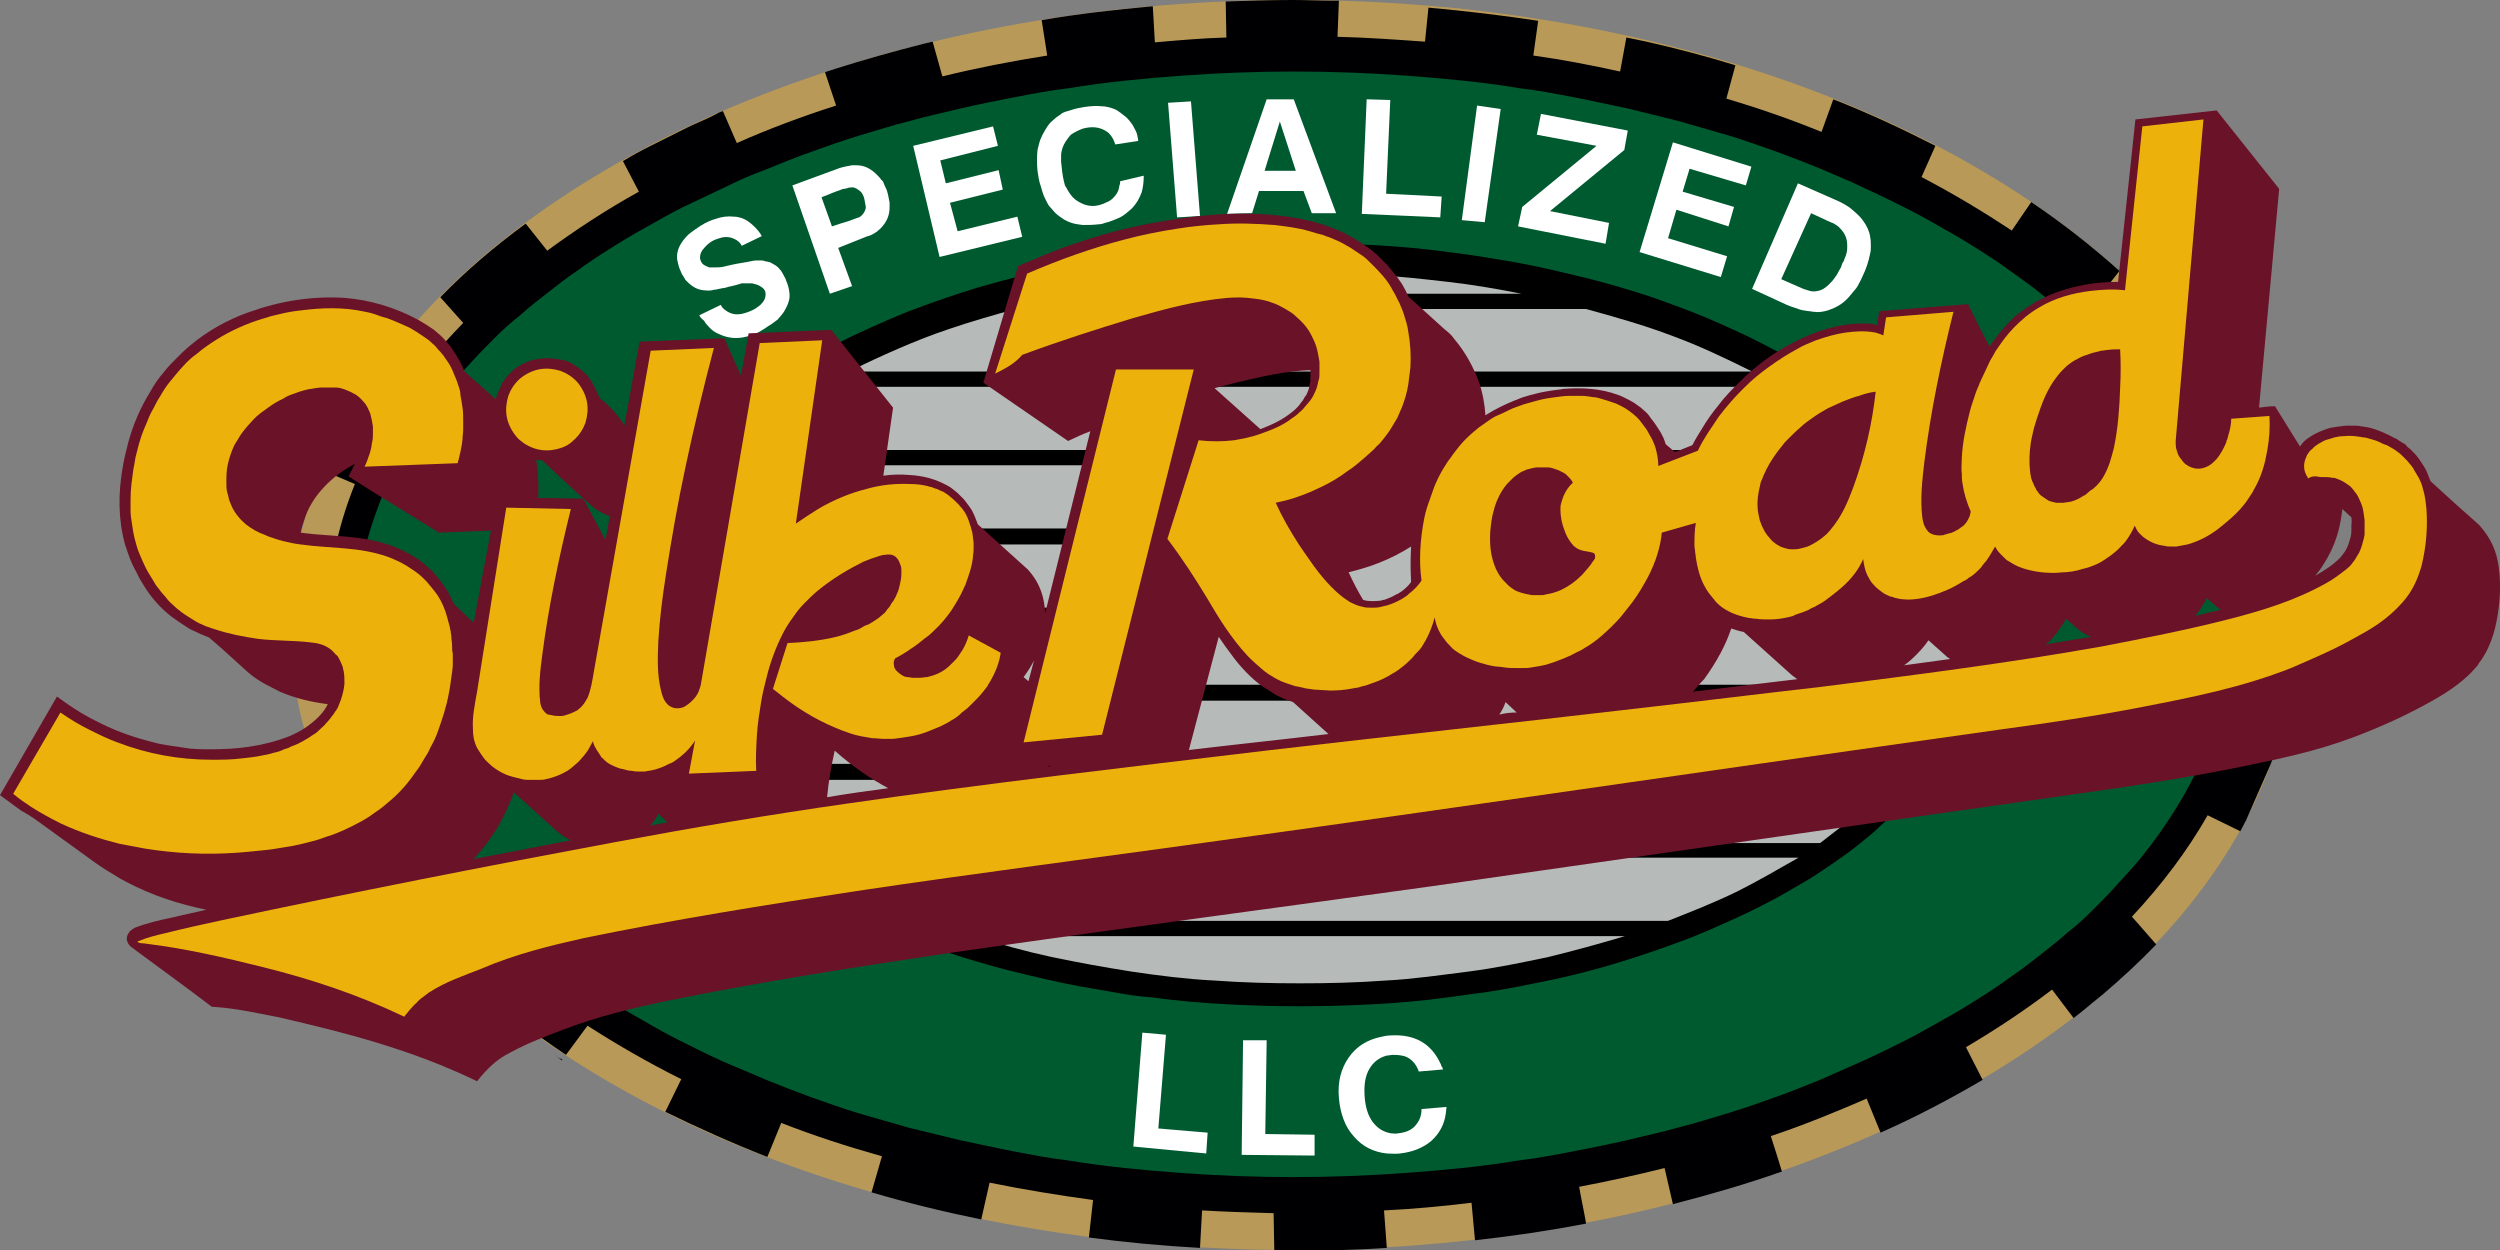 <?xml version="1.0" encoding="utf-8"?>
<svg version="1.1" xmlns="http://www.w3.org/2000/svg" xmlns:xlink="http://www.w3.org/1999/xlink" x="0px" y="0px" viewBox="0 0 360 180" style="enable-background:new 0 0 360 180;" xml:space="preserve">
<rect x="0" y="0" width="360" height="180" fill="#808080" stroke="none"/>
<style type="text/css">
	.st0{fill:#B99957;}
	.st1{fill-rule:evenodd;clip-rule:evenodd;fill:#000002;}
	.st2{fill-rule:evenodd;clip-rule:evenodd;}
	.st3{fill-rule:evenodd;clip-rule:evenodd;fill:#005A30;}
	.st4{fill-rule:evenodd;clip-rule:evenodd;fill:#B6BBBA;}
	.st5{fill-rule:evenodd;clip-rule:evenodd;fill:#B99957;}
	.st6{fill-rule:evenodd;clip-rule:evenodd;fill:#FFFFFF;}
	.st7{fill-rule:evenodd;clip-rule:evenodd;fill:#691228;}
	.st8{fill:#FFFFFF;}
	.st9{fill-rule:evenodd;clip-rule:evenodd;fill:#EDB10B;}
</style>
<g>
	<ellipse class="st0" cx="186.2" cy="90" rx="144.4" ry="90"/>
	<path class="st1" d="M89.7,23.2l2.3,4.4c-4.7,2.6-9.1,5.5-13.2,8.5l-3.1-3.9c-4.5,3.3-8.6,6.8-12.3,10.6l3.3,3.7
		c-2.9,3-5.5,6-7.8,9.2l-4.5-2.3c-3.3,4.6-6,9.3-8,14.3l4.7,2c-2.6,6.5-4,13.2-4,20.2c0,17.9,9.2,34.5,24.8,48.2l-3.3,4
		c3.9,3.4,8.3,6.7,12.9,9.8l3.1-4.2c4.2,2.7,8.7,5.3,13.5,7.7l-2.3,4.7c4.7,2.3,9.6,4.5,14.7,6.5l2-4.9c4.6,1.8,9.5,3.4,14.5,4.8
		l-1.5,5.2c5.1,1.5,10.4,2.8,15.8,3.9l1.2-5.3c4.9,1,9.8,1.8,14.9,2.5l-0.6,5.4c5.2,0.7,10.6,1.2,16,1.5l0.3-5.4
		c3.4,0.2,6.8,0.3,10.3,0.4l0.1,5.4c0.9,0,1.9,0,2.8,0c4.5,0,9-0.1,13.4-0.4l-0.4-5.4c4.3-0.2,8.4-0.6,12.6-1.1l0.5,5.4
		c5.4-0.6,10.8-1.4,16-2.4c-0.3-1.8-0.7-3.5-1-5.3c4.2-0.8,8.3-1.7,12.3-2.7l1.2,5.2c5.4-1.4,10.6-2.9,15.7-4.7
		c-0.5-1.7-1.1-3.5-1.6-5.1c4.8-1.6,9.4-3.5,13.8-5.4l2,4.9c5.2-2.3,10.1-4.9,14.7-7.6c-0.8-1.6-1.6-3.1-2.4-4.7
		c4.4-2.6,8.6-5.4,12.4-8.3l3.1,4.1c0.9-0.7,1.8-1.4,2.6-2.1l1.6-1.3c2.7-2.3,5.3-4.7,7.7-7.2l-3.5-4c4.3-4.6,8-9.5,10.9-14.6
		l4.7,2.3c0.3-0.5,0.5-1,0.8-1.5l3.6-8.2c0.7-1.8,1.2-3.6,1.7-5.5l-4.9-2.1c1-4.1,1.6-8.4,1.6-12.7c0-17.3-8.6-33.4-23.2-46.8
		l3.1-3.8c-3.9-3.5-8.2-6.9-12.8-10l-2.8,4.1c-4.1-2.7-8.4-5.3-13-7.7l2-4.5c-4.7-2.4-9.6-4.7-14.7-6.7l-1.7,4.7
		c-4.4-1.8-9-3.4-13.7-4.8l1.3-4.8c-4.2-1.3-8.4-2.4-12.8-3.4l-2.9-0.6l-0.9,4.9c-4.1-0.9-8.2-1.7-12.5-2.3l0.7-5
		c-5.2-0.8-10.4-1.4-15.8-1.9L205.2,6c-4.2-0.3-8.4-0.6-12.6-0.7l0.2-5.2c-0.3,0-0.5,0-0.8,0c-1.9,0-3.8-0.1-5.8-0.1
		c-3.2,0-6.3,0.1-9.4,0.2c-0.1,0-0.2,0-0.3,0l0.1,5.2c-3.5,0.1-6.9,0.4-10.3,0.7L166,0.9c-5.4,0.5-10.8,1.1-16,2l0.8,5.1
		c-5.1,0.8-10.2,1.8-15.1,3l-1.4-5c-0.4,0.1-0.9,0.2-1.3,0.3c-4.3,1.1-8.6,2.3-12.7,3.6c-0.5,0.2-1,0.3-1.5,0.5l1.6,4.8
		c-5,1.6-9.8,3.4-14.3,5.4l-2-4.6c-0.3,0.1-0.6,0.2-0.9,0.4c-0.2,0.1-0.4,0.2-0.6,0.3c-1.2,0.6-2.5,1.1-3.7,1.7L93.7,21
		C92.3,21.7,91,22.4,89.7,23.2z"/>
	<path class="st1" d="M53.6,52.9l-0.5-0.2l-1.3,2.8C52.4,54.6,53,53.7,53.6,52.9z"/>
	<path class="st1" d="M79.9,151.9l1,0.8l0.1-0.1C80.6,152.4,80.2,152.2,79.9,151.9z"/>
	<path class="st2" d="M155.5,42.3H219c-3.5-0.7-7-1.2-10.5-1.7c-7.1-0.9-14.2-1.3-21.3-1.3c-3.6,0-7.2,0.1-10.7,0.3
		c-3.6,0.2-7.1,0.6-10.6,1C162.5,41,159,41.6,155.5,42.3 M240.9,48.4c-4.2-1.6-8.4-2.8-12.7-4h-82.2c-5.7,1.7-11.4,3.3-17.1,5.8
		c-2.3,1-4.7,2.1-7,3.3h130.3C248.5,51.7,244.7,49.9,240.9,48.4z M263,60.1c-2.2-1.6-4.5-3-6.8-4.4h-138c-3.4,2.1-6.7,4.1-10.1,7
		c-0.8,0.7-1.6,1.4-2.4,2.1h163.1C266.8,63.1,264.9,61.5,263,60.1z M274.8,71.5c-1.2-1.5-2.5-3-3.9-4.5H103.6
		c-2.2,2.4-4.2,4.7-5.7,7.1c-0.4,0.7-0.8,1.3-1.2,2h181.1C276.9,74.6,276,73.1,274.8,71.5z M280.6,82.9c-0.4-1.5-1.1-3-1.7-4.5H95.6
		c-1,2.4-1.9,4.7-2.3,7.1c-0.1,0.7-0.2,1.3-0.3,2h188.5C281.2,85.9,281,84.4,280.6,82.9z M281.4,94.1c0.2-1.5,0.2-3,0.2-4.6H92.8
		c0,2.4,0.1,4.7,0.8,7.1c0.2,0.7,0.3,1.3,0.5,2h186.2C280.8,97.2,281.2,95.6,281.4,94.1z M277.4,105.5c0.9-1.5,1.6-3,2.3-4.6H94.9
		c1,2.4,2.2,4.8,3.9,7.1c0.5,0.7,0.9,1.3,1.4,2h174C275.4,108.5,276.5,107,277.4,105.5z M267.8,116.9c1.6-1.4,3.2-3.1,4.7-4.6H102
		c1.8,1.9,3.8,3.9,5.7,5.5c1.6,1.3,3.1,2.4,4.7,3.6h149.9C264,119.9,265.9,118.5,267.8,116.9z M250.1,128.4c2.9-1.4,5.9-3.1,8.8-4.9
		H115.6c4.1,2.5,8.2,4.8,12.4,6.5c2.1,0.9,4.2,1.7,6.3,2.6h106.1C243.5,131.3,246.8,130,250.1,128.4z M234,134.8h-93.7
		c3.7,1.1,7.3,2.1,11,3c3.8,0.8,7.6,1.6,11.5,2.1c4,0.5,8,1.1,12,1.3c4.1,0.3,8.2,0.4,12.3,0.4c4.1,0,8.2-0.1,12.3-0.4
		c4-0.2,8-0.8,12-1.3c3.8-0.6,7.7-1.3,11.5-2.1C226.7,136.9,230.3,135.9,234,134.8z M187.1,35c3.6,0.1,7.2,0.1,10.8,0.3
		s7.2,0.5,10.7,1c3.5,0.4,6.9,1,10.3,1.6c4.8,0.9,9.6,2.1,14.5,3.5c2.9,0.9,5.9,1.9,8.8,3c1.4,0.5,2.8,1.1,4.2,1.7
		c2.5,1.1,5,2.2,7.5,3.5c2.2,1.1,4.4,2.4,6.6,3.7c1.9,1.2,3.8,2.5,5.6,3.8c0.8,0.6,1.6,1.2,2.4,1.9c0.8,0.6,1.6,1.3,2.3,2
		c0.7,0.6,1.4,1.2,2,1.9c1.3,1.3,2.5,2.6,3.6,3.8c1.6,1.9,2.9,3.7,4.1,5.6c1.1,1.8,2,3.7,2.8,5.4c1,2.4,1.6,4.7,2,7.1
		c0.1,0.6,0.2,1.2,0.3,2c0.1,0.9,0.2,2,0.2,3.2c0,1.1-0.1,2.3-0.2,3.2c-0.1,0.9-0.2,1.4-0.3,2c-0.7,4.2-2.3,8.4-4.8,12.6
		c-0.8,1.3-1.6,2.5-2.6,3.7c-1,1.3-2,2.5-3.2,3.8c-0.6,0.6-1.2,1.3-1.9,1.9c-2.2,2.2-4.5,4-6.8,5.7c-1.9,1.4-3.7,2.6-5.6,3.8
		c-2.2,1.3-4.4,2.6-6.6,3.7c-2.5,1.3-5,2.4-7.5,3.5c-2.8,1.2-5.6,2.2-8.4,3.2c-3,1-6.1,1.9-9.2,2.7c-3.3,0.8-6.6,1.6-9.8,2.2
		c-1.7,0.3-3.4,0.6-5.2,0.9c-1.7,0.3-3.4,0.6-5.2,0.7c-3.6,0.5-7.1,0.8-10.7,1c-7.2,0.4-14.3,0.4-21.5,0c-3.6-0.2-7.2-0.5-10.7-1
		c-1.7-0.2-3.5-0.5-5.2-0.7c-3.4-0.5-6.7-1.2-10.1-1.9c-3.2-0.7-6.3-1.5-9.5-2.5c-2.9-0.9-5.9-1.9-8.8-3c-1.4-0.5-2.8-1.1-4.2-1.7
		c-2.5-1.1-5-2.2-7.5-3.5c-2.2-1.1-4.4-2.4-6.6-3.7c-1.9-1.2-3.8-2.5-5.6-3.8c-0.8-0.6-1.6-1.2-2.4-1.9c-0.8-0.6-1.6-1.3-2.3-2
		c-0.7-0.6-1.4-1.2-2-1.9c-1.3-1.3-2.5-2.6-3.6-3.8c-1.6-1.9-2.9-3.7-4.1-5.6c-1.1-1.8-2-3.7-2.8-5.4c-1-2.4-1.6-4.7-2-7.1
		c-0.1-0.6-0.2-1.2-0.3-2c-0.1-0.9-0.2-2-0.2-3.2s0.1-2.3,0.2-3.2c0.1-0.9,0.2-1.4,0.3-2c0.7-4.2,2.3-8.4,4.8-12.6
		c0.8-1.3,1.6-2.5,2.6-3.7c1-1.3,2-2.5,3.2-3.8c0.6-0.6,1.2-1.3,1.9-1.9c2.2-2.2,4.5-4,6.8-5.7c1.9-1.4,3.7-2.6,5.6-3.8
		c2.2-1.3,4.4-2.6,6.6-3.7c2.5-1.3,5-2.4,7.5-3.5c2.8-1.2,5.6-2.2,8.4-3.2c3-1,6.1-1.9,9.2-2.7c3.3-0.8,6.6-1.6,9.8-2.2
		c3.4-0.6,6.9-1.2,10.3-1.6c3.6-0.5,7.1-0.8,10.7-1C179.9,35.1,183.5,35.1,187.1,35z"/>
	<path class="st3" d="M187.1,35L187.1,35c-3.6,0.1-7.2,0.1-10.8,0.3s-7.2,0.5-10.7,1c-3.5,0.4-6.9,1-10.3,1.6
		c-4.8,0.9-9.6,2.1-14.5,3.5c-2.9,0.9-5.9,1.9-8.8,3c-1.4,0.5-2.8,1.1-4.2,1.7c-2.5,1.1-5,2.2-7.5,3.5c-2.2,1.1-4.4,2.4-6.6,3.7
		c-1.9,1.2-3.8,2.5-5.6,3.8c-0.8,0.6-1.6,1.2-2.4,1.9c-0.8,0.6-1.6,1.3-2.3,2c-0.7,0.6-1.4,1.2-2,1.9c-1.3,1.3-2.5,2.6-3.6,3.8
		c-1.6,1.9-2.9,3.7-4.1,5.6c-1.1,1.8-2,3.7-2.8,5.4c-1,2.4-1.6,4.7-2,7.1c-0.1,0.6-0.2,1.2-0.3,2c-0.1,0.9-0.2,2-0.2,3.2
		s0.1,2.3,0.2,3.2c0.1,0.9,0.2,1.4,0.3,2c0.7,4.2,2.3,8.4,4.8,12.6c0.8,1.3,1.6,2.5,2.6,3.7c1,1.3,2,2.5,3.2,3.8
		c0.6,0.6,1.2,1.3,1.9,1.9c2.2,2.2,4.5,4,6.8,5.7c1.9,1.4,3.7,2.6,5.6,3.8c2.2,1.3,4.4,2.6,6.6,3.7c2.5,1.3,5,2.4,7.5,3.5
		c2.8,1.2,5.6,2.2,8.4,3.2c3,1,6.1,1.9,9.2,2.7c3.3,0.8,6.6,1.6,9.8,2.2c1.7,0.3,3.4,0.6,5.2,0.9c1.7,0.3,3.4,0.6,5.2,0.7
		c3.6,0.5,7.1,0.8,10.7,1c7.2,0.4,14.3,0.4,21.5,0c3.6-0.2,7.2-0.5,10.7-1c1.7-0.2,3.5-0.5,5.2-0.7c3.4-0.5,6.7-1.2,10.1-1.9
		c3.2-0.7,6.3-1.5,9.5-2.5c2.9-0.9,5.9-1.9,8.8-3c1.4-0.5,2.8-1.1,4.2-1.7c2.5-1.1,5-2.2,7.5-3.5c2.2-1.1,4.4-2.4,6.6-3.7
		c1.9-1.2,3.8-2.5,5.6-3.8c0.8-0.6,1.6-1.2,2.4-1.9c0.8-0.6,1.6-1.3,2.3-2c0.7-0.6,1.4-1.2,2-1.9c1.3-1.3,2.5-2.6,3.6-3.8
		c1.6-1.9,2.9-3.7,4.1-5.6c1.1-1.8,2-3.7,2.8-5.4c1-2.4,1.6-4.7,2-7.1c0.1-0.6,0.2-1.2,0.3-2c0.1-0.9,0.2-2,0.2-3.2
		c0-1.1-0.1-2.3-0.2-3.2c-0.1-0.9-0.2-1.4-0.3-2c-0.7-4.2-2.3-8.4-4.8-12.6c-0.8-1.3-1.6-2.5-2.6-3.7c-1-1.3-2-2.5-3.2-3.8
		c-0.6-0.6-1.2-1.3-1.9-1.9c-2.2-2.2-4.5-4-6.8-5.7c-1.9-1.4-3.7-2.6-5.6-3.8c-2.2-1.3-4.4-2.6-6.6-3.7c-2.5-1.3-5-2.4-7.5-3.5
		c-2.8-1.2-5.6-2.2-8.4-3.2c-3-1-6.1-1.9-9.2-2.7c-3.3-0.8-6.6-1.6-9.8-2.2c-3.4-0.6-6.9-1.2-10.3-1.6c-3.6-0.5-7.1-0.8-10.7-1
		C194.3,35.1,190.7,35.1,187.1,35 M55.1,71.3L55.1,71.3l2.5-5.2c0.5-0.8,0.9-1.6,1.4-2.4c0.5-0.8,1-1.6,1.5-2.4
		c1.5-2.2,3-4.2,4.8-6.3c0.9-1.1,1.9-2.1,2.9-3.2c1-1.1,2-2.1,3.1-3.2c1.1-1.1,2.3-2.2,3.6-3.2c1.2-1.1,2.5-2.1,3.9-3.2
		c1.4-1.1,2.8-2.2,4.3-3.2c1.5-1.1,3-2.1,4.6-3.1c1.7-1.1,3.4-2.1,5.2-3.1c1.8-1,3.5-2,5.3-2.9l8.2-3.9c1.3-0.6,2.6-1.1,3.9-1.6
		c2.2-0.9,4.4-1.8,6.7-2.6c2.2-0.8,4.5-1.6,6.8-2.3c2.4-0.7,4.8-1.5,7.3-2.1c2.4-0.7,4.9-1.2,7.3-1.8c2.6-0.6,5.1-1.1,7.7-1.6
		s5.2-1,7.8-1.3c5.4-0.9,10.8-1.4,16.2-1.8c10.8-0.8,21.7-0.8,32.5,0c5.4,0.4,10.8,0.9,16.2,1.8c2.6,0.3,5.2,0.8,7.8,1.3
		s5.2,1.1,7.7,1.6c2.5,0.6,4.9,1.2,7.3,1.8c2.4,0.7,4.9,1.4,7.3,2.1c2.3,0.7,4.5,1.5,6.8,2.3c2.2,0.8,4.5,1.7,6.7,2.6
		c2,0.9,4.1,1.7,6.1,2.7c2,0.9,4,1.9,6,2.9c1.8,0.9,3.6,1.9,5.3,2.9c1.8,1,3.5,2,5.2,3.1c1.6,1,3.1,2,4.6,3.1s3,2.1,4.3,3.2
		c1.4,1.1,2.6,2.1,3.9,3.2c1.2,1.1,2.4,2.2,3.6,3.2c1.1,1.1,2.1,2.1,3.1,3.2c2,2.1,3.8,4.2,5.3,6.3c1.6,2.1,3,4.1,4.1,6.2
		c1.2,2,2.2,4,3.1,5.9c1.7,3.8,2.9,7.7,3.6,11.5c0.2,0.9,0.3,1.9,0.5,3.2c0.1,1.4,0.3,3.2,0.3,5s-0.1,3.7-0.3,5
		c-0.1,1.4-0.3,2.3-0.5,3.2c-0.3,1.8-0.8,3.7-1.4,5.6c-0.6,1.9-1.3,3.8-2.2,5.8c-0.9,1.9-1.9,3.9-3.1,5.9c-1.2,2-2.6,4.1-4.1,6.1
		c-0.8,1-1.6,2.1-2.5,3.1c-0.9,1-1.9,2.1-2.9,3.2c-1,1.1-2,2.1-3.1,3.2c-1.1,1.1-2.3,2.2-3.6,3.2c-1.2,1.1-2.5,2.1-3.9,3.2
		c-1.4,1.1-2.8,2.2-4.3,3.2c-1.5,1.1-3,2.1-4.6,3.1c-1.7,1.1-3.4,2.1-5.2,3.1c-1.8,1-3.5,2-5.3,2.9c-2,1-4,2-6,2.9s-4.1,1.8-6.1,2.7
		c-2.2,0.9-4.4,1.8-6.7,2.6c-2.2,0.8-4.5,1.6-6.8,2.3c-2.4,0.7-4.8,1.5-7.3,2.1c-2.4,0.7-4.9,1.2-7.3,1.8c-2.6,0.6-5.1,1.1-7.7,1.6
		c-2.6,0.5-5.2,1-7.8,1.3c-5.4,0.9-10.8,1.4-16.2,1.8c-10.8,0.8-21.7,0.8-32.5,0c-5.4-0.4-10.8-0.9-16.2-1.8
		c-2.6-0.3-5.2-0.8-7.8-1.3c-2.6-0.5-5.2-1.1-7.7-1.6c-2.5-0.6-4.9-1.2-7.4-1.8c-2.4-0.7-4.9-1.4-7.3-2.1c-2.3-0.7-4.5-1.5-6.8-2.3
		c-2.2-0.8-4.5-1.7-6.7-2.6c-2-0.9-4.1-1.7-6.1-2.6c-2-0.9-4-1.9-6-2.9c-1.8-0.9-3.6-1.9-5.3-2.9c-1.8-1-3.5-2-5.2-3.1
		c-1.6-1-3.1-2-4.6-3.1c-1.5-1.1-3-2.1-4.3-3.2c-1.4-1.1-2.6-2.1-3.9-3.2c-1.2-1.1-2.4-2.2-3.6-3.2c-1.1-1.1-2.1-2.1-3.1-3.2
		c-2-2.1-3.8-4.2-5.3-6.3c-1.6-2.1-3-4.1-4.1-6.1c-1.2-2-2.2-4-3.1-5.9c-1.7-3.8-2.9-7.7-3.6-11.5c-0.2-0.9-0.3-1.9-0.5-3.2
		c-0.1-1.4-0.3-3.2-0.3-5s0.1-3.7,0.3-5c0.1-1.4,0.3-2.3,0.5-3.2C52.6,78.3,53.7,74.8,55.1,71.3z"/>
	<path class="st4" d="M234,134.8c-3.7,1.1-7.3,2.1-11,3c-3.8,0.8-7.6,1.6-11.5,2.1c-4,0.5-8,1.1-12,1.3c-4.1,0.3-8.2,0.4-12.3,0.4
		c-4.1,0-8.2-0.1-12.3-0.4c-4-0.2-8-0.7-12-1.3c-3.8-0.6-7.7-1.3-11.5-2.1c-3.7-0.8-7.4-1.8-11-3H234z"/>
	<path class="st4" d="M250.1,128.4c-3.3,1.6-6.6,2.9-9.9,4.2h-106c-5.2-2-10.3-4.2-15.5-7.2c-1.1-0.6-2.1-1.2-3.2-1.9H259
		C256,125.2,253.1,126.9,250.1,128.4"/>
	<path class="st4" d="M267.8,116.9c-1.9,1.6-3.8,3-5.7,4.5H112.4c-2.9-2.1-5.8-4.3-8.7-7.3c-0.6-0.6-1.1-1.2-1.7-1.8h170.6
		C271,113.8,269.4,115.5,267.8,116.9"/>
	<path class="st4" d="M277.4,105.5c-0.9,1.5-2,3-3.1,4.5h-174c-1.6-2.2-3.1-4.3-4.2-6.5c-0.4-0.9-0.8-1.7-1.2-2.6h184.7
		C278.9,102.4,278.2,104,277.4,105.5"/>
	<path class="st4" d="M281.4,94.1c-0.2,1.5-0.6,3-1,4.5H94.1c-0.7-2.4-1.2-4.8-1.2-7.2c0-0.6,0-1.3,0-1.9h188.8
		C281.6,91.1,281.6,92.6,281.4,94.1"/>
	<path class="st4" d="M280.6,82.9c0.4,1.5,0.7,3,0.9,4.6H93c0.3-2.4,0.8-4.8,1.8-7.2c0.3-0.6,0.5-1.3,0.8-1.9h183.3
		C279.5,79.8,280.1,81.3,280.6,82.9"/>
	<path class="st4" d="M274.8,71.5c1.2,1.5,2.1,3,3,4.6H96.7c1.3-2.2,2.7-4.4,4.6-6.6c0.7-0.8,1.5-1.7,2.3-2.5H271
		C272.3,68.5,273.7,70,274.8,71.5"/>
	<path class="st4" d="M263,60.1c1.9,1.4,3.9,3,5.8,4.7H105.8c2.9-2.5,5.8-4.8,8.7-6.7c1.3-0.8,2.6-1.6,3.9-2.4h138
		C258.4,57.1,260.7,58.5,263,60.1"/>
	<path class="st4" d="M240.9,48.4c3.8,1.4,7.6,3.2,11.4,5.1H122.2c4.8-2.3,9.6-4.5,14.4-6.1c3.2-1.1,6.4-2,9.6-2.9h82.2
		C232.4,45.6,236.7,46.8,240.9,48.4"/>
	<path class="st4" d="M155.5,42.3c3.5-0.7,7-1.2,10.5-1.7c7.1-0.9,14.2-1.3,21.3-1.3c3.6,0,7.2,0.1,10.7,0.3c3.6,0.2,7.1,0.6,10.6,1
		s7,1,10.5,1.7H155.5z"/>
	<path class="st5" d="M330.6,86.1c-0.1-1-0.2-2.1-0.3-3.1c0-0.1,0-0.1,0-0.2c-0.1-1-0.3-2-0.5-3c0-0.2-0.1-0.5-0.1-0.7
		c-0.2-1-0.4-2-0.7-3.1c0-0.1,0-0.1-0.1-0.2c-0.2-1-0.5-1.9-0.8-2.9c-0.1-0.2-0.1-0.4-0.2-0.6c-0.3-1-0.7-2-1-3
		c0-0.1-0.1-0.1-0.1-0.2c-0.4-1-0.8-1.9-1.2-2.9c-0.1-0.1-0.1-0.3-0.2-0.4c-0.5-1-0.9-2-1.4-3c0,0,0-0.1-0.1-0.1c-0.5-1-1-2-1.6-2.9
		c-0.1-0.1-0.1-0.2-0.2-0.3c-0.6-1-1.2-2-1.8-3c0,0,0,0,0-0.1c-0.6-1-1.3-2-2-3c0,0,0-0.1-0.1-0.1c-0.7-1-1.5-2-2.2-3l0,0
		c-3.1-4-6.7-7.8-10.7-11.4l-3.4,4.3c1.8,1.6,3.7,3.4,5.4,5.2c1,1.1,2.1,2.3,3,3.4c0.9,1.1,1.8,2.2,2.6,3.3c1.7,2.3,3.1,4.4,4.4,6.6
		c1.3,2.2,2.4,4.3,3.3,6.4c1,2.2,1.8,4.2,2.4,6.3c0.6,2,1.1,4.1,1.5,6.1c0.2,1,0.3,2,0.5,3.5c0.2,1.5,0.3,3.5,0.3,5.5
		s-0.1,4-0.3,5.5c-0.1,1.5-0.3,2.5-0.5,3.5c-0.2,1.2-0.4,2.3-0.7,3.4l5,2.1c0.2-0.6,0.3-1.2,0.4-1.7v-0.1c0.4-1.6,0.7-3.3,0.9-4.9
		c0-0.2,0-0.3,0.1-0.5c0.1-0.4,0.1-0.8,0.1-1.2c0-0.3,0.1-0.7,0.1-1s0.1-0.7,0.1-1c0-0.4,0.1-0.9,0.1-1.3c0-0.3,0-0.5,0-0.8
		c0-0.7,0-1.4,0-2.1c0-1.1,0-2.1-0.1-3.1C330.6,86.6,330.6,86.4,330.6,86.1z"/>
	<path class="st6" d="M100.7,45.4l3.1-1.5c0.1,0.3,0.4,0.6,0.7,0.8c0.8,0.6,1.7,0.7,2.7,0.4c0.7-0.2,1.5-0.5,2.3-1.2
		c0.4-0.4,0.6-0.7,0.7-1.1c0.1-0.5,0.1-1.1-0.6-1.5c-0.4-0.3-0.9-0.4-1.3-0.5c-0.2,0-0.6,0-0.9,0c-0.2,0-0.4,0-0.5,0s-0.2,0-0.4,0.1
		c-0.4,0.1-1,0.3-1.6,0.4c-0.3,0.1-0.6,0.2-0.9,0.2c-0.3,0.1-0.6,0.1-0.9,0.2c-0.3,0-0.5,0.1-0.6,0.1c-0.4,0.1-0.8,0-1.2,0
		c-0.8-0.1-1.5-0.4-2.3-1.2c-0.1-0.1-0.2-0.2-0.3-0.3c-0.2-0.3-0.3-0.6-0.5-0.8c-0.1-0.3-0.2-0.5-0.3-0.7c-0.2-0.5-0.3-1-0.4-1.5
		c-0.1-1.2,0.4-2.3,1.6-3.5c0.6-0.5,1.2-0.9,1.8-1.3c0.8-0.5,1.5-0.8,2.2-1c0.9-0.3,1.7-0.4,2.6-0.3c0.4,0,0.8,0.1,1.1,0.2
		c0.6,0.2,1.2,0.6,1.9,1.3c0.4,0.4,0.8,0.9,1,1.3l-2.9,1.4c-0.1-0.3-0.4-0.6-0.7-0.8c-0.8-0.5-1.6-0.6-2.5-0.3
		c-0.7,0.2-1.4,0.5-2.1,1.3c-0.5,0.5-0.7,1-0.7,1.5c0,0.3,0.2,0.8,0.5,1s0.6,0.3,0.8,0.4c0.3,0,0.6,0,1,0c0.3,0,0.7,0,1.1-0.1
		s0.9-0.2,1.3-0.3c0.9-0.2,1.8-0.3,2.7-0.5c0.4-0.1,0.8-0.1,1.3-0.1c0.2,0,0.4,0,0.6,0.1c0.5,0.1,0.8,0.1,1.2,0.4
		c0.4,0.2,0.7,0.4,1,0.8c0.1,0.1,0.2,0.2,0.3,0.4c0.2,0.3,0.3,0.6,0.5,0.9c0.1,0.3,0.2,0.6,0.3,0.8c0.2,0.6,0.3,1.2,0.3,1.7
		c0,0.7-0.3,1.4-0.7,2.1c-0.2,0.4-0.6,0.8-1,1.3c-0.4,0.3-0.8,0.6-1.1,0.8c-0.4,0.2-0.7,0.5-1.1,0.7c-0.6,0.4-1.1,0.6-1.7,0.8
		c-1.5,0.5-2.8,0.5-4.1,0c-0.2-0.1-0.5-0.2-0.7-0.3c-0.4-0.2-0.7-0.4-1-0.7s-0.7-0.7-0.9-1.1C100.9,45.8,100.8,45.6,100.7,45.4"/>
	<polygon class="st6" points="168.2,14.8 171.5,14.6 172.8,31.1 169.5,31.3 	"/>
	<path class="st6" d="M161.3,26.1c0,0.2,0,0.4-0.1,0.6c-0.1,0.7-0.3,1.2-0.9,1.8c-0.3,0.3-0.6,0.5-0.9,0.6c-1.5,0.8-3,0.8-4.6-0.4
		c-0.5-0.4-0.8-0.9-1.1-1.4c-0.1-0.2-0.2-0.4-0.3-0.5c-0.1-0.2-0.1-0.4-0.2-0.7c-0.2-0.8-0.3-1.8-0.4-2.8c0-0.3,0-0.6,0-0.9
		c0-0.5,0.1-0.7,0.2-1.1c0.2-0.6,0.6-1.2,1.2-1.9c0.6-0.4,1.2-0.7,1.8-0.9c1.2-0.3,2.4-0.3,3.6,0.6c0.6,0.6,0.8,1.1,1,1.7l3.3-0.5
		c0-0.3-0.1-0.5-0.1-0.7c-0.1-0.6-0.4-1-0.7-1.6c-0.2-0.3-0.5-0.7-0.9-1.1c-0.5-0.4-1-0.8-1.5-1.1c-0.7-0.3-1.4-0.5-2.1-0.5
		c-0.8-0.1-1.6,0-2.4,0.1c-0.6,0.1-1.2,0.2-1.8,0.4c-0.3,0.1-0.7,0.2-1,0.3c-0.3,0.1-0.5,0.2-0.7,0.4c-0.2,0.1-0.4,0.3-0.6,0.4
		c-0.4,0.4-0.8,0.6-1.2,1.2c-0.6,0.9-1.1,1.8-1.3,2.7c-0.1,0.3-0.1,0.5-0.2,0.8c-0.1,0.9-0.1,2,0,3c0.1,0.7,0.2,1.5,0.5,2.3
		c0.1,0.4,0.2,0.7,0.3,1s0.2,0.5,0.3,0.7c0.1,0.2,0.2,0.4,0.3,0.6s0.2,0.4,0.4,0.6s0.5,0.6,0.7,0.8c0.5,0.5,0.9,0.7,1.3,1
		c0.7,0.4,1.3,0.6,2,0.7c0.2,0,0.5,0.1,0.8,0.1c0.6,0,1.4,0,2.2-0.1c0.3,0,0.7-0.1,0.9-0.2c0.5-0.1,1-0.3,1.5-0.5
		c0.2-0.1,0.5-0.2,0.7-0.3c0.6-0.3,1-0.7,1.6-1.2c0.8-0.8,1.2-1.6,1.5-2.4c0.2-0.7,0.3-1.5,0.3-2.4L161.3,26.1z"/>
	<polygon class="st6" points="207.4,31.3 207.6,28.3 199.6,27.9 200.2,14.4 196.8,14.3 196.1,30.8 	"/>
	<polygon class="st6" points="231.2,35.1 231.7,32.1 223.2,30.4 233.9,21.6 234.4,18.8 221.9,16.4 221.3,19.4 229.9,21 219.2,29.8 
		218.6,32.6 	"/>
	<polygon class="st6" points="213.8,32 216.1,15.7 212.7,15.2 210.5,31.7 	"/>
	<polygon class="st6" points="147.2,34.1 146.5,31.2 137.9,33.3 136.8,29.2 144.4,27.3 143.8,24.5 136.2,26.4 135.4,23.1 143.7,21 
		143,18.2 131.5,21 135.3,37 	"/>
	<polygon class="st6" points="247.8,39.9 248.7,36.9 240.2,34.3 241.4,30.2 248.9,32.6 249.7,29.8 242.3,27.6 243.3,24.3 
		251.4,26.7 252.2,24 240.9,20.5 236.1,36.3 	"/>
	<path class="st6" d="M119.8,32.6c0.9-0.3,1.8-0.6,2.5-0.8c0.6-0.2,1-0.4,1.4-0.5c0.4-0.2,0.8-0.7,0.9-1.1c0.1-0.2,0.1-0.5,0-0.8
		c0-0.2-0.1-0.4-0.1-0.6c0-0.1-0.1-0.3-0.1-0.4c-0.2-0.5-0.3-0.7-0.7-1c-0.4-0.3-0.8-0.5-1.2-0.4c-0.1,0-0.3,0-0.5,0.1
		c-0.1,0-0.3,0.1-0.5,0.1c-0.2,0-0.3,0.1-0.6,0.2s-0.6,0.2-1.1,0.4c-0.4,0.2-1,0.4-1.5,0.6L119.8,32.6z M124.7,34.1
		c0.2-0.1,0.4-0.1,0.6-0.2c0.3-0.1,0.6-0.3,0.9-0.5c0.2-0.1,0.3-0.3,0.5-0.4c1.1-1.1,1.4-2.1,1.4-3.2c0-0.2,0-0.3,0-0.6
		c-0.1-0.5-0.2-1.2-0.4-1.8c-0.1-0.3-0.3-0.6-0.4-0.9s-0.2-0.5-0.4-0.6c-0.1-0.2-0.3-0.4-0.4-0.5c-1.1-1.2-2.1-1.6-3.2-1.6
		c-0.2,0-0.3,0-0.6,0c-0.5,0.1-1.2,0.2-1.8,0.4l-6.8,2.5l5.4,15.6l3.2-1.1l-2-5.5L124.7,34.1z"/>
	<path class="st6" d="M184.3,17.5l-2.2,7.1h4.5L184.3,17.5z M176.7,30.8l3.6-0.1l1-3.2h6.4l1.2,3.2h3.5l-6.1-16.4h-3.9L176.7,30.8z"
		/>
	<path class="st6" d="M256.5,40.2l2.5,1.1c0.2,0.1,0.5,0.2,0.7,0.3s0.4,0.1,0.6,0.2c0.6,0.2,1,0.2,1.4,0.1c0.8-0.1,1.5-0.7,2.2-1.5
		c0.1-0.1,0.2-0.3,0.3-0.4c0.1-0.1,0.2-0.3,0.4-0.6c0.1-0.2,0.3-0.6,0.5-0.9c0.1-0.3,0.2-0.7,0.4-0.9c0.1-0.3,0.2-0.6,0.3-0.8
		c0.2-0.6,0.2-0.9,0.2-1.4c0-0.9-0.2-1.7-1.1-2.6c-0.1-0.1-0.1-0.1-0.2-0.2c-0.3-0.2-0.7-0.5-1.1-0.6l-2.8-1.3L256.5,40.2z
		 M257.3,43.9c0.5,0.2,1,0.4,1.4,0.5c0.7,0.3,1.1,0.3,1.7,0.4c0.3,0,0.5,0.1,0.8,0.1c0.7,0.1,1.3,0,2-0.2c0.9-0.3,2.1-0.8,3.1-2
		c0.3-0.4,0.7-0.8,1-1.2c0.1-0.2,0.3-0.4,0.4-0.7c0.2-0.3,0.3-0.6,0.5-1c0.5-1,0.9-2.2,1.1-3.3c0.1-0.3,0.1-0.7,0.1-1
		c0-0.5,0-0.9-0.1-1.4c-0.1-0.8-0.5-1.6-1-2.3c-0.4-0.6-1.1-1.2-1.7-1.7c-0.2-0.2-0.4-0.3-0.7-0.5c-0.3-0.2-0.7-0.4-1.1-0.6
		l-5.9-2.6l-6.6,15.2L257.3,43.9z"/>
	<path class="st7" d="M227,80.6c-0.4,0.7-0.7,1.3-0.9,2c0.6-0.5,1.1-1.1,1.6-1.6c0-0.1,0.1-0.1,0.1-0.2
		C227.5,80.7,227.2,80.7,227,80.6 M229.7,80.2c0,0.1,0,0.2-0.1,0.3c-0.1,0.2-0.3,0.7-0.6,1c-0.6,0.8-1.5,1.7-2.3,2.3
		c-0.6,0.5-1.2,0.8-1.8,1.1c-0.4,0.2-0.8,0.3-1.2,0.4c-0.4,0.1-0.8,0.2-1.1,0.3c-0.6,0.1-0.9,0.1-1.3,0.1c-0.6,0-1.4-0.1-2.1-0.3
		c-0.2-0.1-0.4-0.1-0.6-0.2c-0.4-0.2-0.9-0.5-1.4-0.9c-0.5-0.4-0.8-0.8-1.1-1.2c-1.3-1.8-1.5-3.9-1.5-5.7c0-2.1,0.3-4.3,1.5-6.4
		c0.2-0.4,0.5-0.8,0.9-1.3c0.2-0.2,0.3-0.4,0.5-0.5c0.3-0.3,0.5-0.5,0.7-0.7c0.1-0.1,0.3-0.2,0.5-0.3c0.2-0.1,0.3-0.2,0.5-0.3
		c0.6-0.3,1.5-0.6,2.2-0.6c0.2,0,0.5,0,0.7,0c0.5,0,0.8,0,1.1,0.1c0.2,0,0.3,0.1,0.5,0.1s0.4,0.1,0.6,0.2c0.2,0.1,0.4,0.2,0.6,0.3
		c0.2,0.1,0.6,0.4,0.9,0.8c0.2,0.2,0.4,0.5,0.5,0.7c-0.6,0.6-1,1.2-1.3,1.8c-0.2,0.4-0.3,0.8-0.4,1.2c-0.1,0.4-0.1,0.7-0.1,1
		c0,1.4,0.4,2.8,1.3,4.2c0.2,0.3,0.3,0.5,0.5,0.7c0.1,0.2,0.3,0.3,0.4,0.4c0.2,0.2,0.6,0.3,0.9,0.4c0.5,0.1,1.1,0.1,1.6,0.3
		C229.7,79.8,229.7,80,229.7,80.2z"/>
	<path class="st7" d="M270.1,56.4c-0.5,4.5-1.5,9.1-3.1,13.6c-0.8,2.1-1.6,4.1-3.4,6.3c-0.6,0.7-1.3,1.3-2,1.7
		c-0.2,0.1-0.5,0.3-0.7,0.4c-0.4,0.2-0.7,0.3-1,0.4c-0.2,0.1-0.4,0.1-0.6,0.2c-0.2,0-0.4,0.1-0.6,0.1c-0.4,0-0.5,0-0.8,0
		c-0.6,0-1.3-0.2-2-0.7c-0.3-0.2-0.6-0.5-0.9-0.8c-0.1-0.1-0.2-0.2-0.3-0.3c-0.2-0.3-0.4-0.6-0.6-0.9c-0.1-0.2-0.2-0.4-0.3-0.6
		s-0.2-0.5-0.3-0.8c-0.4-1.2-0.5-2.5-0.3-3.8c0.1-0.3,0.1-0.7,0.2-1c0.1-0.3,0.1-0.5,0.2-0.8c0.2-0.7,0.6-1.7,1.1-2.6
		c0.5-0.9,1.1-1.8,1.9-2.7c0.2-0.3,0.5-0.6,0.9-1c0.4-0.4,1-1,1.6-1.5c0.6-0.5,1.2-1,1.9-1.5c0.7-0.5,1.4-0.9,2.1-1.3
		c0.7-0.4,1.4-0.7,2.2-1C266.9,57.1,268.5,56.7,270.1,56.4"/>
	<path class="st7" d="M305.3,50.3c0.2,4.4,0.1,9-0.6,13.4c-0.3,1.5-0.6,3.1-1.4,4.5c-0.3,0.5-0.6,1-1.1,1.6
		c-0.2,0.2-0.4,0.4-0.6,0.5c-0.7,0.6-1.5,1.1-2.2,1.4c-0.3,0.1-0.5,0.2-0.8,0.3c-0.2,0.1-0.4,0.1-0.6,0.2c-0.2,0-0.4,0.1-0.5,0.1
		c-0.4,0.1-0.6,0.1-0.9,0.1c-0.5,0-1.3-0.1-2-0.5c-0.2-0.1-0.3-0.2-0.4-0.3c-0.3-0.2-0.4-0.4-0.6-0.6c-0.1-0.1-0.2-0.3-0.3-0.4
		c-0.2-0.3-0.3-0.5-0.4-0.8c-0.1-0.2-0.2-0.5-0.3-0.8c-0.4-1.6-0.4-3.3-0.1-5c0-0.3,0.1-0.6,0.2-1c0.2-0.8,0.4-1.7,0.7-2.6
		c0.6-1.9,1.3-3.8,2.6-5.7c0.2-0.3,0.5-0.7,0.8-1c0.1-0.1,0.3-0.3,0.5-0.5s0.5-0.4,0.8-0.7c0.3-0.2,0.6-0.4,0.8-0.6
		c0.3-0.2,0.5-0.3,0.7-0.4c0.2-0.1,0.4-0.2,0.7-0.3c0.7-0.3,1.6-0.6,2.4-0.7C303.5,50.3,304.4,50.2,305.3,50.3"/>
	<path class="st7" d="M338.6,74.5l-1.3-1.2c-0.3,2.6-0.9,5.2-2.8,8.1c-0.3,0.5-0.7,1-1.1,1.5c1.2-0.7,2.4-1.4,3.6-2.6
		c0.4-0.5,0.8-1,1-1.5c0.1-0.2,0.1-0.3,0.2-0.5c0.1-0.4,0.2-0.6,0.3-1c0.1-0.4,0.1-0.7,0.1-1.1c0-0.2,0-0.5,0-0.7
		C338.7,75.1,338.6,74.8,338.6,74.5z M171.2,108c6.7-0.8,13.4-1.5,20.1-2.3l-5.1-4.6c-0.6-0.2-1.4-0.5-2-0.8
		c-0.5-0.2-0.9-0.5-1.2-0.7c-0.6-0.4-1-0.6-1.4-0.9c-1.5-1.1-3-2.7-4.1-4.2c-0.7-0.9-1.4-1.9-2-2.8L171.2,108z M243.8,99.6
		c5-0.6,10-1.2,15-1.8c-0.3-0.2-0.5-0.4-0.8-0.6l-6.9-6.2c-0.6-0.1-1.2-0.3-1.8-0.5c-0.8,2.4-2.1,4.8-3.9,7.3
		C244.8,98.4,244.3,99,243.8,99.6z M127.9,113.5c-2.6-1.4-5.1-3.1-7.7-5.4c-0.5,2.2-0.9,4.5-1.1,6.7
		C122,114.3,124.9,113.9,127.9,113.5z M274.2,95.8c2.2-0.3,4.4-0.6,6.6-0.9c-0.1-0.1-0.2-0.2-0.3-0.2l-2.8-2.5
		c-0.6,0.9-1.5,1.9-2.5,2.8C275,95.2,274.6,95.5,274.2,95.8z M82.2,121c-0.7-0.3-1.4-0.8-2-1.3l-6.2-5.6c-0.7,1.9-1.5,3.7-2.7,5.6
		c-0.8,1.3-1.9,2.7-3.1,4C72.8,122.8,77.5,121.9,82.2,121z M294.5,92.8c2.2-0.4,4.4-0.7,6.6-1.1c-0.7-0.3-1.5-0.7-2.2-1.4
		c-0.5-0.4-0.9-0.8-1.4-1.2c-0.2,0.4-0.5,0.9-0.8,1.3s-0.6,0.8-0.9,1.2C295.4,92.1,295,92.5,294.5,92.8z M316.1,88.7
		c1.2-0.3,2.4-0.6,3.7-0.9c-0.3-0.2-0.6-0.4-0.9-0.7c-0.4-0.3-0.7-0.6-1.1-1c-0.1,0.3-0.3,0.5-0.4,0.7
		C317,87.5,316.6,88.1,316.1,88.7z M93.6,118.9c0.8-0.2,1.7-0.3,2.5-0.5l-1.3-1.2C94.5,117.8,94.1,118.4,93.6,118.9z M151,110.4
		c0.1,0,0.2,0,0.2,0l-0.1-0.2C151.1,110.3,151,110.3,151,110.4z M218.4,102.6l-1.6-1.5c-0.2,0.6-0.5,1.2-0.9,1.8
		C216.7,102.7,217.5,102.6,218.4,102.6z M78.1,66.3c-0.3,0-0.6-0.1-0.9-0.1c0.3,1.8,0.4,3.6,0.3,5.5l6.5,0.1l3.2,6l0.6-3.5
		c-0.7-0.2-1.4-0.6-2.2-1.1C83.1,71,80.6,68.7,78.1,66.3z M68.2,89.7l2.5-13.3l-7.5,0.3c-4.3-2.7-8.7-5.3-13-8.1l0.9-1.8
		c-1.5,0.8-3,1.8-4.5,3.4c-1.4,1.5-2.3,3.1-2.8,4.7c-0.2,0.6-0.4,1.2-0.5,1.8c5.6,0.8,11.3,0,17,3.9c0.7,0.5,1.5,1.2,2.2,1.9
		c0.3,0.4,0.6,0.7,0.9,1.1c0.1,0.2,0.3,0.4,0.5,0.7c0.2,0.3,0.5,0.7,0.7,1.1c0.3,0.5,0.5,1,0.7,1.5L68.2,89.7z M148.9,95.1
		c-0.4,0.8-0.9,1.6-1.5,2.4l0.7,0.6L148.9,95.1z M203.2,78.7c-3,1.9-6,3-9,3.7c0.6,1.3,1.3,2.7,2.1,4c0.7,0.2,1.6,0.2,2.4,0.1
		c0.1,0,0.2,0,0.4-0.1c0.2,0,0.5-0.1,0.7-0.2c0.3-0.1,0.5-0.2,0.7-0.3c0.4-0.2,0.5-0.3,0.8-0.4c0.1-0.1,0.2-0.1,0.3-0.2
		c0.2-0.1,0.6-0.4,1-0.8c0.2-0.2,0.4-0.4,0.6-0.7C203.1,82,203.1,80.4,203.2,78.7z M188.7,53.3c-3.4,0.1-6.9,0.9-10.3,1.7
		c-1.2,0.3-2.4,0.6-3.5,0.9l6.6,5.9c1.5-0.6,3-1.2,4.6-2.5c0.5-0.4,1-0.9,1.3-1.4c0.1-0.1,0.2-0.2,0.3-0.4s0.2-0.4,0.4-0.6
		c0.1-0.2,0.2-0.5,0.3-0.7c0.1-0.4,0.2-0.6,0.2-0.9c0-0.1,0.1-0.3,0.1-0.4C188.7,54.5,188.7,53.9,188.7,53.3z M331.2,64.3
		c0.3-0.5,0.8-1,1.3-1.3c1-0.7,2.1-1.1,3.1-1.4c0.2,0,0.4-0.1,0.7-0.1c0.4-0.1,0.9-0.1,1.5-0.2c0.6,0,1.1,0,1.5,0
		c0.4,0,0.6,0.1,0.8,0.1c0.2,0,0.4,0.1,0.7,0.1c0.6,0.1,1.5,0.4,2.2,0.7c0.4,0.2,0.7,0.3,1.1,0.5s0.7,0.4,1,0.5
		c0.5,0.3,0.7,0.5,1.1,0.7c0.2,0.1,0.3,0.2,0.4,0.4c0.1,0.1,0.3,0.2,0.6,0.5c0.3,0.3,0.7,0.7,1,1.1s0.6,0.9,0.8,1.2
		c0.2,0.3,0.3,0.5,0.4,0.7c0.2,0.5,0.4,1,0.6,1.5c2.3,2.1,4.6,4.2,7,6.3c1.8,2,2.5,3.9,2.8,5.9c0.4,2.9,0.2,5.9-0.5,8.9
		c-0.3,1.2-0.7,2.3-1.3,3.5c-0.2,0.3-0.4,0.7-0.6,1s-0.5,0.6-0.6,0.9c-0.4,0.4-0.6,0.7-0.9,1c-1.7,1.7-3.4,2.8-5.1,3.8
		c-4,2.3-8,4.1-12,5.6c-5.3,2-10.7,3.1-16,4.2c-7.9,1.6-15.7,2.8-23.6,3.9c-31,4.4-62,8.9-92.9,13.3c-22.9,3.2-45.8,6.2-68.7,9.5
		c-14.1,2.1-28.3,4.3-42.4,7.2c-4.6,1-9.2,2.1-13.9,3.9c-2.6,1-5.1,1.9-7.7,3.3c-1.2,0.6-2.4,1.4-3.6,2.7c-0.5,0.5-0.9,1-1.3,1.5
		c-9.5-4.6-19-7-28.5-9.2c-3.1-0.6-6.2-1.3-9.3-1.5c-0.2,0-0.4,0-0.5-0.1c-3.8-2.9-7.7-5.7-11.6-8.6c-0.6-0.6-0.7-1.3-0.3-1.9
		c0.2-0.4,0.6-0.6,0.9-0.8c1.8-0.7,3.6-1.1,5.5-1.5c1.6-0.4,3.2-0.7,4.8-1.1c-3.9-0.8-7.7-2-11.5-4c-0.6-0.3-1.3-0.7-1.9-1.1
		c-1.2-0.7-2.4-1.5-3.6-2.4L5.1,118c-0.7-0.5-1.4-0.9-2.1-1.3c-1-0.7-2-1.5-3-2.2l8.2-14.2c1.5,1.1,3.1,2.2,4.8,3.1s3.4,1.7,5.1,2.3
		c1.7,0.6,3.2,1,4.8,1.4c1.6,0.3,3.2,0.5,4.5,0.7c1.2,0.1,2.1,0.1,2.9,0.1c3.8,0,7.6-0.4,11.4-1.9c1.4-0.6,2.8-1.4,4.2-2.8
		c0.6-0.6,1-1.2,1.3-1.8c-2.3-0.3-4.6-0.8-6.9-1.8c-1.5-0.8-3-1.4-4.6-2.8c-1.9-1.7-3.7-3.4-5.6-5c-0.8-0.3-1.7-0.7-2.5-1.1
		c-0.3-0.1-0.5-0.3-1-0.6c-0.5-0.3-1.2-0.8-1.9-1.3c-1.7-1.3-3.1-3-4-4.5c-0.3-0.5-0.7-1.1-0.9-1.6c-0.3-0.6-0.6-1.1-0.9-1.8
		c-0.3-0.7-0.6-1.6-0.9-2.5c-1-3.7-1-7.4-0.3-11.3c0.2-1.2,0.5-2.3,0.8-3.5c0.7-2.5,1.7-4.9,3.2-7.3c0.5-0.9,1.1-1.8,1.8-2.6
		c0.6-0.8,1.4-1.6,2-2.2c0.6-0.6,1.1-1.1,1.7-1.6c2.7-2.3,5.7-3.9,8.5-4.9c4.7-1.7,9.3-2.4,14-2.1c3.5,0.3,7.1,1.3,10.6,3.2
		c0.7,0.4,1.5,0.9,2.2,1.4c0.6,0.5,1.2,1,1.7,1.6c0.2,0.2,0.3,0.4,0.5,0.6c0.2,0.2,0.3,0.4,0.5,0.7c0.2,0.3,0.5,0.7,0.7,1.1
		c0.4,0.6,0.7,1.3,1,2l4.5,4c0.1-0.4,0.2-0.8,0.4-1.2s0.3-0.7,0.5-1.1c0.2-0.3,0.5-0.7,0.7-1c0.3-0.3,0.6-0.6,0.9-0.9
		c0.3-0.3,0.7-0.5,1-0.7c1.9-1.1,3.9-1.2,5.9-0.8c0.8,0.1,1.6,0.5,2.4,1.1c0.4,0.3,0.8,0.6,1.2,1c0.4,0.4,0.8,1,1.1,1.6
		c0.3,0.6,0.6,1.2,0.9,1.9c0.5,0.3,0.9,0.7,1.3,1.1c0.4,0.4,0.8,0.8,1.2,1.3c0.4,0.5,0.7,0.9,1,1.5l2.2-12.1l12.2-0.5
		c0.8,1.8,1.6,3.6,2.4,5.4l1.1-6.1l11.9-0.5l8.9,11.2l-1.4,9.8c1.3-0.2,2.5-0.2,3.8-0.1c1.8,0.1,3.5,0.5,5.2,1.4
		c0.2,0.1,0.4,0.2,0.7,0.4c0.3,0.2,0.6,0.5,1,0.8c0.3,0.3,0.6,0.6,0.9,0.9c0.4,0.5,0.6,0.8,0.9,1.2c0.5,0.7,0.8,1.6,1.1,2.4
		c2.4,2.2,4.8,4.3,7.2,6.5c1.9,2.1,2.4,4.2,2.5,6.3l6.5-26.2c-1.1,0.4-2.1,0.9-3.2,1.4l-12.2-8.4l5-16.8c2.7-1.1,5.3-2.3,8.1-3.2
		c2.7-0.9,5.5-1.8,8.4-2.4c1.7-0.4,3.5-0.7,5.2-1c6.3-1,12.6-1.4,18.9-0.2c3,0.6,5.9,1.5,9,3.6c0.3,0.2,0.7,0.5,1,0.7
		c0.3,0.2,0.6,0.5,1.1,0.9c0.4,0.4,1,1,1.5,1.5c0.5,0.6,1,1.2,1.4,1.7c0.3,0.5,0.6,0.8,0.8,1.2c0.3,0.5,0.6,1.1,0.8,1.6l5.2,4.7
		c0.5,0.4,1,0.8,1.4,1.4c1.7,2,2.7,4,3.5,6c0.6,1.7,0.9,3.4,1,5c1.4-0.9,2.7-1.5,4.1-2.1c0.4-0.1,0.7-0.3,1.3-0.5s1.4-0.4,2.2-0.6
		c0.8-0.2,1.6-0.3,2.2-0.4c0.6-0.1,1-0.1,1.4-0.2c2.7-0.2,5.3-0.1,8,0.9c0.3,0.1,0.5,0.2,0.9,0.4s0.8,0.4,1.3,0.7
		c0.4,0.3,0.9,0.6,1.2,0.9c0.6,0.5,0.9,0.8,1.2,1.3c0.6,0.7,1,1.4,1.4,2c0.2,0.4,0.5,0.9,0.6,1.3c0.1,0.2,0.1,0.4,0.2,0.5l1.3,1.1
		l2.5-1c0.4-0.8,0.9-1.6,1.4-2.4c0.7-1.2,1.5-2.3,2.4-3.4c0.8-1.1,1.9-2.2,3-3.3c2.3-2.3,4.9-4.2,7.4-5.5c3.7-2,7.5-3.1,11.3-2.9
		c0.4,0,0.7,0.1,1.1,0.2l0.3-2l12.8-1c1,2,2,4.1,3.1,6.1c0.8-1.2,1.7-2.4,2.9-3.6c0.2-0.2,0.5-0.5,0.7-0.7s0.5-0.4,0.9-0.7
		s0.9-0.7,1.5-1c0.5-0.4,1.1-0.7,1.6-0.9c0.9-0.5,1.3-0.6,2-0.9c2.8-1,5.7-1.5,8.5-1.5c0.1,0,0.3,0,0.4,0l2.5-23.4l11.7-1.3l9,11.3
		l-2.9,31.5c0.8-0.1,1.5-0.2,2.3-0.2L331.2,64.3z"/>
	<path class="st8" d="M207.8,154l-3.5,0.3l-0.1-0.3c-0.3-0.7-0.7-1.2-1.3-1.6s-1.4-0.5-2.3-0.5c-0.3,0-0.6,0.1-0.9,0.1
		c-1.1,0.3-1.9,0.9-2.5,1.9c-0.6,1-0.8,2.3-0.7,3.9c0.1,1.6,0.5,2.9,1.2,3.8c0.7,0.9,1.5,1.4,2.6,1.6c0.4,0,0.7,0.1,1,0
		c1-0.1,1.9-0.4,2.5-1.1c0.6-0.7,0.9-1.4,0.9-2.4l3.6-0.3l-0.1,0.9c-0.2,1.6-0.9,2.9-2.1,4c-1.2,1-2.7,1.6-4.5,1.8
		c-0.6,0.1-1.3,0-1.9,0c-1.9-0.2-3.5-1-4.7-2.4c-1.3-1.4-2-3.3-2.2-5.6s0.3-4.2,1.4-5.8c1.1-1.6,2.7-2.6,4.7-3
		c0.4-0.1,0.9-0.2,1.4-0.2c1.7-0.1,3.2,0.2,4.4,0.9s2.1,1.8,2.7,3.1c0.1,0.1,0.1,0.3,0.2,0.5C207.7,153.6,207.7,153.8,207.8,154
		 M178.8,166.3l0.2-16.5h3.4l-0.2,13.5l7.1,0.1v3L178.8,166.3z M163.2,165.1l1.3-16.4l3.4,0.3l-1.1,13.5l7.1,0.6l-0.2,3L163.2,165.1
		z"/>
	<path class="st0" d="M205.9,0.9l8,0.8C211.3,1.3,208.6,1.1,205.9,0.9z"/>
	<path class="st0" d="M205.4,0.8L205.4,0.8c0.2,0,0.3,0,0.5,0H205.4z"/>
	<path class="st9" d="M8.7,102.6c1.3,0.9,2.6,1.7,4,2.4s2.8,1.4,4.2,1.9c4.4,1.7,9,2.5,13.5,2.5c1.5,0,3,0,4.5-0.2
		c0.9-0.1,1.9-0.2,2.8-0.4c0.6-0.1,1.1-0.2,1.7-0.4c0.6-0.1,1.1-0.3,1.5-0.5c0.4-0.1,0.7-0.2,1-0.4c0.6-0.2,1.3-0.5,2.1-1
		c0.4-0.2,0.8-0.5,1.1-0.7c0.4-0.2,0.7-0.5,1-0.8c0.3-0.3,0.6-0.5,0.8-0.8c0.5-0.5,0.7-0.8,1-1.2c0.2-0.2,0.3-0.5,0.5-0.7
		c0.2-0.3,0.3-0.5,0.4-0.8c0.4-0.9,0.7-2,0.8-3c0-0.6,0-1.2-0.1-1.8c-0.1-0.3-0.1-0.6-0.2-0.8c-0.2-0.5-0.3-0.7-0.5-1.1
		c-0.1-0.2-0.2-0.4-0.4-0.5c-0.3-0.3-0.5-0.6-0.8-0.8c-0.9-0.7-1.9-0.9-2.9-1c-2.5-0.3-5-0.2-7.5-0.5c-2.1-0.3-4.2-0.7-6.3-1.4
		c-0.4-0.1-0.8-0.3-1.2-0.4c-0.7-0.3-1.2-0.5-1.8-0.9c-0.3-0.2-0.5-0.3-0.8-0.5c-0.3-0.2-0.5-0.3-0.9-0.6c-0.4-0.3-0.9-0.7-1.3-1.1
		c-0.5-0.4-0.9-0.9-1.2-1.3c-0.4-0.4-0.6-0.7-0.9-1.1c-0.3-0.3-0.5-0.7-0.8-1.2c-0.3-0.5-0.7-1.1-1-1.7c-0.3-0.6-0.6-1.3-0.9-2
		c-0.3-0.7-0.5-1.4-0.7-2.2c-0.2-0.8-0.3-1.5-0.4-2.2s-0.2-1.2-0.2-1.8c0-0.6,0-1.1,0-1.7c0-1.5,0.2-2.8,0.4-4.3
		c0.1-0.5,0.2-1,0.3-1.7c0.2-0.7,0.4-1.7,0.7-2.6c0.3-1,0.7-1.9,1-2.6c0.3-0.8,0.6-1.4,0.9-1.9c0.3-0.6,0.6-1.2,1-1.8
		c0.4-0.7,0.9-1.5,1.5-2.2s1.2-1.5,1.8-2.1c0.6-0.7,1.3-1.3,2-1.8c0.7-0.6,1.4-1.1,2-1.5s1.1-0.7,1.6-1c2.1-1.2,4.3-2.1,6.5-2.7
		c0.5-0.2,1.1-0.3,1.9-0.5s1.9-0.4,2.9-0.5c3.1-0.4,6.2-0.5,9.3,0.2c0.6,0.1,1.3,0.3,1.8,0.5s0.9,0.3,1.3,0.4
		c1.1,0.4,2.2,0.9,3.3,1.4c0.3,0.2,0.7,0.4,1,0.6c0.3,0.2,0.6,0.4,0.9,0.6c0.6,0.4,0.9,0.6,1.3,1c0.2,0.2,0.5,0.4,0.7,0.7
		s0.5,0.5,0.7,0.8c0.3,0.3,0.5,0.7,0.8,1.1c0.3,0.4,0.5,0.8,0.7,1.2c0.3,0.7,0.5,1.2,0.7,1.7c0.1,0.3,0.2,0.6,0.3,0.9
		c0.1,0.3,0.2,0.6,0.2,1.1c0.1,0.5,0.2,1.1,0.3,1.8c0.1,0.6,0.1,1.3,0.1,1.8s0,1,0,1.4s-0.1,0.9-0.1,1.4c-0.1,1-0.4,2.3-0.7,3.4
		l-13.4,0.5c0.3-0.6,0.5-1.2,0.7-1.8c0.1-0.2,0.1-0.4,0.2-0.7c0.1-0.3,0.1-0.7,0.2-1.1s0.1-0.8,0.1-1.2c0-0.3,0-0.6,0-0.9
		c0-0.3-0.1-0.5-0.1-0.7c-0.1-0.4-0.1-0.6-0.2-0.9c0-0.1-0.1-0.3-0.1-0.4c-0.2-0.4-0.4-1.1-1-1.7c-0.4-0.5-1-1-1.5-1.2
		c-0.3-0.2-0.7-0.3-1.1-0.5c-0.2-0.1-0.4-0.1-0.6-0.2c-0.4-0.1-0.6-0.1-0.9-0.1c-0.2,0-0.3,0-0.5,0c-0.4,0-0.8,0-1.3,0
		s-1.1,0.1-1.6,0.2c-0.3,0-0.5,0.1-1,0.2c-0.4,0.1-1,0.3-1.5,0.5c-0.6,0.2-1.1,0.4-1.5,0.7c-0.9,0.4-1.5,0.8-2.2,1.3
		c-0.4,0.3-0.7,0.5-1.1,0.8c-0.4,0.3-0.7,0.6-1,0.9c-0.3,0.3-0.6,0.7-0.9,1c-0.3,0.4-0.6,0.7-0.8,1s-0.4,0.6-0.5,0.8
		c-0.2,0.3-0.3,0.5-0.5,0.8c-0.3,0.6-0.6,1.4-0.8,2.1c-0.3,1-0.4,1.9-0.4,2.9c0,0.3,0,0.6,0,0.9c0,0.6,0.1,0.9,0.2,1.3
		c0.1,0.2,0.1,0.5,0.2,0.8c0.2,0.5,0.4,1.1,0.8,1.7c0.2,0.3,0.4,0.6,0.6,0.8c0.4,0.5,0.7,0.7,1,1c0.9,0.7,1.8,1.2,2.7,1.5
		c0.2,0.1,0.4,0.2,0.7,0.3c0.3,0.1,0.6,0.2,0.9,0.3c0.3,0.1,0.6,0.2,1,0.3c0.8,0.2,1.7,0.4,2.6,0.5c4.2,0.6,8.4,0.3,12.6,1.8
		c0.5,0.2,1,0.4,1.4,0.6c0.5,0.2,0.9,0.5,1.3,0.7c0.4,0.3,0.8,0.5,1.2,0.8c0.7,0.5,1.1,0.9,1.6,1.4c0.5,0.6,1.1,1.3,1.6,2
		c0.7,1.1,1.1,2.1,1.4,3.2c0.1,0.4,0.2,0.8,0.3,1.1c0.1,0.3,0.1,0.6,0.2,0.9c0,0.3,0.1,0.5,0.1,0.9c0,0.3,0.1,0.7,0.1,1.1
		s0,0.8,0.1,1.2c0,0.5,0,1,0,1.6c0,0.5-0.1,1.1-0.2,1.8c-0.1,0.7-0.2,1.6-0.4,2.5c-0.3,1.7-0.9,3.5-1.5,5.2
		c-0.3,0.9-0.7,1.7-1.1,2.4c-0.3,0.7-0.6,1.2-1,1.8c-0.3,0.5-0.6,1.1-1.1,1.7c-0.4,0.6-1,1.4-1.6,2.1s-1.3,1.4-2,2s-1.5,1.3-2.3,1.8
		c-0.8,0.6-1.6,1.1-2.4,1.5c-1.5,0.8-2.6,1.3-4,1.8c-0.7,0.2-1.4,0.5-2.1,0.7c-1.5,0.4-3,0.8-4.5,1c-0.8,0.1-1.6,0.3-2.7,0.4
		c-1.2,0.1-2.7,0.3-4.3,0.4c-4.4,0.3-8.7,0.1-13.1-0.6c-1.2-0.2-2.5-0.5-3.7-0.7c-2.8-0.7-5.6-1.6-8.4-2.9c-1.4-0.7-2.9-1.5-4.3-2.4
		c-0.9-0.6-1.8-1.2-2.6-1.9L8.7,102.6z"/>
	<path class="st9" d="M72.9,73.1l9.3,0.2c-1.7,6.9-3.2,14-4.1,20.9c-0.3,2.3-0.6,4.6-0.3,7c0.1,0.5,0.2,0.9,0.7,1.4
		c0.2,0.2,0.3,0.3,0.5,0.3c0.4,0.1,0.9,0.2,1.4,0.2c0.1,0,0.3,0,0.5,0c0.2,0,0.5-0.1,0.8-0.2s0.6-0.2,0.8-0.3
		c0.2-0.1,0.4-0.2,0.6-0.3c0.2-0.1,0.3-0.3,0.5-0.4c0.5-0.5,0.7-0.9,1-1.4c0.5-1.2,0.7-2.5,0.9-3.7l8.2-46.3l9.1-0.4
		c-1.5,5.7-2.9,11.5-4.1,17.2c-1.1,5.1-2,10.3-2.8,15.4c-0.5,3.2-0.9,6.3-1.1,9.6c-0.1,2.4-0.2,4.8,0.4,7.2c0.2,0.7,0.3,1.3,1,2
		c0.6,0.5,1.3,0.6,2,0.4c0.4-0.1,0.6-0.3,0.9-0.5c0.4-0.3,0.8-0.7,1.1-1.1c0.2-0.3,0.3-0.5,0.4-0.7c0.1-0.3,0.2-0.6,0.3-0.9
		l8.5-49.3l9-0.4l-3.8,26.4c1-0.7,2.1-1.4,3.2-2.1c2.2-1.3,4.6-2.3,7-2.9c2.1-0.6,4.2-0.8,6.3-0.7c0.9,0,1.7,0.1,2.5,0.3
		c0.2,0.1,0.5,0.1,0.7,0.2c0.2,0.1,0.5,0.2,0.6,0.2c0.4,0.2,0.6,0.3,0.9,0.4c0.3,0.2,0.7,0.4,1,0.7c0.4,0.3,0.8,0.7,1.2,1.1
		c0.2,0.2,0.4,0.5,0.6,0.7c0.4,0.5,0.7,1.1,0.9,1.7c0.1,0.3,0.2,0.6,0.3,0.9s0.1,0.5,0.2,0.7c0,0.2,0.1,0.5,0.1,0.7
		c0,0.3,0.1,0.6,0.1,0.9s0,0.7,0,0.9c0,0.5-0.1,0.8-0.1,1.2c-0.1,0.8-0.3,1.7-0.6,2.5c-0.1,0.4-0.3,0.8-0.4,1.2
		c-0.1,0.3-0.3,0.6-0.4,0.9c-0.4,0.9-1,1.9-1.7,3c-0.7,1-1.5,2-2.6,3c-0.3,0.3-0.6,0.6-1.2,1c-0.5,0.4-1.2,1-2,1.5
		c-0.7,0.5-1.5,1-2.3,1.4c-0.1,0.2-0.2,0.4-0.2,0.6c0,0.3,0,0.8,0.4,1.2c0.4,0.4,0.6,0.5,0.9,0.7c0.2,0.1,0.4,0.2,0.7,0.2
		c0.2,0,0.5,0.1,0.8,0.1c0.3,0,0.7,0,1,0c0.3,0,0.6-0.1,1-0.1c0.9-0.2,2.2-0.6,3.3-1.7c0.2-0.2,0.4-0.4,0.6-0.6
		c0.2-0.2,0.4-0.4,0.6-0.7c0.2-0.3,0.4-0.6,0.6-0.9c0.4-0.7,0.7-1.4,0.9-2.1l4.6,2.5c-0.2,1.4-0.7,2.7-1.5,4.1
		c-0.1,0.2-0.3,0.4-0.4,0.7c-0.4,0.5-0.9,1.2-1.5,1.8c-0.3,0.3-0.6,0.6-0.9,0.9c-0.3,0.3-0.6,0.6-0.9,0.8c-0.3,0.2-0.5,0.4-0.7,0.6
		s-0.5,0.4-0.8,0.6c-0.4,0.2-0.9,0.6-1.4,0.8c-0.5,0.3-1.1,0.5-1.8,0.8c-0.7,0.3-1.5,0.6-2.4,0.8c-0.9,0.2-1.8,0.3-2.4,0.4
		s-0.9,0.1-1.2,0.1c-0.3,0-0.6,0-1,0s-1-0.1-1.6-0.1c-0.6-0.1-1.2-0.2-1.7-0.3c-1-0.2-1.8-0.5-2.6-0.8c-2.9-1.1-5.8-2.7-8.6-4.9
		c-0.5-0.4-1-0.8-1.4-1.1l2.1-6.6c2.2-0.1,4.4-0.3,6.6-0.8c1-0.2,2.1-0.6,3.1-1c0.4-0.1,0.8-0.3,1.1-0.5s0.6-0.3,0.9-0.4
		c0.5-0.3,1-0.6,1.4-0.9c0.2-0.2,0.4-0.3,0.6-0.5c0.4-0.3,0.5-0.5,0.7-0.8c0.1-0.1,0.3-0.3,0.4-0.5s0.2-0.4,0.4-0.6
		c0.1-0.2,0.3-0.5,0.4-0.7c0.1-0.3,0.2-0.5,0.3-0.7c0.2-0.6,0.3-1.1,0.4-1.6s0.1-0.9,0.1-1.2c0-0.1,0-0.3,0-0.4
		c0-0.3-0.1-0.6-0.2-0.8c-0.1-0.3-0.2-0.6-0.6-1c-0.5-0.4-1-0.4-1.6-0.3c-0.3,0-0.6,0.1-0.9,0.2c-0.7,0.2-1.5,0.5-2.2,0.8
		c-2.2,1.1-4.4,2.4-6.6,4.2c-0.6,0.5-1.2,1.1-1.8,1.7c-0.6,0.6-1.1,1.2-1.5,1.8c-0.9,1.2-1.5,2.2-2,3.3c-1,2.1-1.7,4.2-2.2,6.4
		c-0.2,0.8-0.4,1.6-0.6,2.8c-0.2,1.3-0.5,3-0.6,4.7s-0.2,3.5-0.1,5.2l-9.7,0.4l0.9-4.8c-0.2,0.4-0.5,0.7-0.8,1.1
		c-0.3,0.3-0.6,0.7-0.9,0.9c-0.3,0.3-0.7,0.6-1,0.8c-0.4,0.3-0.7,0.5-1.1,0.6c-0.3,0.2-0.6,0.3-0.8,0.4c-0.7,0.3-1.4,0.5-2.1,0.6
		c-0.2,0-0.4,0.1-0.6,0.1c-0.2,0-0.4,0-0.7,0c-0.3,0-0.7,0-1.1-0.1c-0.4,0-0.8-0.1-1.1-0.2s-0.6-0.1-0.8-0.2
		c-0.8-0.3-1.6-0.6-2.3-1.4c-0.2-0.1-0.3-0.3-0.4-0.5c-0.3-0.4-0.6-0.9-0.8-1.3c-0.1-0.2-0.2-0.5-0.2-0.7c-0.2,0.4-0.4,0.7-0.6,1.1
		c-0.2,0.4-0.5,0.7-0.7,1c-0.3,0.3-0.5,0.6-0.8,0.9c-0.6,0.5-1.1,1-1.6,1.3c-1,0.6-2.1,1-3.1,1.2c-0.3,0.1-0.6,0.1-1,0.1s-1,0-1.6,0
		c-0.6,0-1.2-0.2-1.6-0.3c-0.4-0.1-0.8-0.2-1.1-0.3c-0.6-0.2-1.2-0.5-1.8-0.9c-0.3-0.2-0.6-0.4-0.8-0.6c-0.4-0.4-0.7-0.6-1-1
		c-0.3-0.4-0.7-1-1-1.5c-0.5-1-0.6-1.9-0.6-2.8c-0.1-1.8,0.3-3.6,0.6-5.3L72.9,73.1z"/>
	<path class="st9" d="M80.8,64.5c-1.8,0.6-3.6,0.5-5.4-0.7c-0.4-0.3-0.8-0.6-1.1-1c-1.5-1.9-1.7-3.8-1.1-5.8
		c0.3-0.8,0.8-1.7,1.7-2.5c1.9-1.5,3.8-1.7,5.8-1.1c0.8,0.3,1.7,0.8,2.5,1.7c1.5,1.9,1.7,3.8,1.1,5.8c-0.3,0.8-0.8,1.7-1.7,2.5
		C82,64,81.4,64.3,80.8,64.5"/>
	<path class="st9" d="M305.3,50.3c-0.6,0-1.2,0-1.8,0.1c-0.3,0-0.6,0.1-0.9,0.1c-0.4,0.1-0.8,0.2-1.2,0.3c-0.4,0.1-0.8,0.3-1.2,0.4
		c-0.3,0.1-0.5,0.2-0.7,0.3c-0.4,0.2-1,0.5-1.5,0.9c-0.3,0.2-0.6,0.5-0.8,0.7c-0.4,0.4-0.6,0.6-0.9,1c-1.6,2-2.3,4.1-3,6.2
		c-0.1,0.4-0.3,0.9-0.4,1.3c-0.1,0.4-0.2,0.9-0.3,1.3c-0.2,0.8-0.2,1.3-0.3,2c-0.1,1.3-0.1,2.6,0.2,4c0.1,0.2,0.1,0.4,0.2,0.5
		c0.1,0.3,0.2,0.4,0.3,0.7c0.1,0.1,0.2,0.3,0.2,0.4c0.1,0.1,0.2,0.3,0.3,0.4c0.2,0.3,0.3,0.4,0.6,0.6c0.3,0.2,0.6,0.4,0.9,0.6
		c0.2,0.1,0.4,0.1,0.6,0.2c0.2,0,0.4,0.1,0.5,0.1c0.4,0,0.7,0,1,0c0.2,0,0.5-0.1,0.8-0.1c0.6-0.1,1.4-0.4,2.1-0.9
		c0.3-0.1,0.5-0.3,0.7-0.5s0.5-0.4,0.7-0.5c0.6-0.5,1.1-1.1,1.4-1.6c0.9-1.5,1.2-2.8,1.6-4.3c0.6-2.9,0.8-5.7,0.9-8.7
		C305.4,54,305.4,52.1,305.3,50.3 M270.1,56.4c-0.8,0.1-1.6,0.3-2.4,0.6c-0.8,0.2-1.5,0.5-2.3,0.8c-0.7,0.3-1.5,0.7-2.2,1
		c-0.7,0.4-1.4,0.8-2.1,1.3c-0.7,0.5-1.3,0.9-1.9,1.5c-0.6,0.5-1.2,1.1-1.6,1.5c-0.4,0.4-0.7,0.7-0.9,1c-1,1.2-1.8,2.4-2.4,3.6
		c-0.1,0.3-0.3,0.6-0.4,0.9c-0.1,0.3-0.2,0.5-0.3,0.7s-0.1,0.5-0.2,0.8c-0.2,0.9-0.4,2-0.3,3c0,0.6,0.2,1.2,0.3,1.8
		c0.1,0.3,0.2,0.5,0.3,0.8c0.1,0.2,0.2,0.4,0.3,0.6s0.2,0.4,0.3,0.5c0.1,0.2,0.2,0.3,0.3,0.4c0.2,0.2,0.3,0.4,0.5,0.6
		c0.3,0.3,0.7,0.6,1.1,0.8c0.3,0.2,0.7,0.3,1.1,0.4c0.3,0.1,0.6,0.1,0.9,0.1c0.2,0,0.6,0,1-0.1c0.4-0.1,0.8-0.2,1.1-0.3
		c0.5-0.2,1.2-0.6,1.9-1.1c0.4-0.3,0.9-0.7,1.3-1.2c1.8-2.1,2.6-4.2,3.4-6.3C268.6,65.4,269.6,60.9,270.1,56.4z M229.7,80.2
		c0-0.2,0-0.5-0.3-0.6c-0.6-0.2-1.3-0.2-1.8-0.4c-0.3-0.1-0.7-0.3-1.1-0.7c-0.1-0.2-0.2-0.2-0.3-0.4c-0.4-0.5-0.7-1.1-0.9-1.7
		c-0.4-1-0.6-2-0.6-3.1c0-0.2,0-0.5,0.1-0.8c0.2-0.8,0.6-2,1.7-3c-0.2-0.4-0.5-0.7-0.9-1.1c-0.2-0.2-0.4-0.3-0.6-0.4
		c-0.2-0.1-0.4-0.2-0.6-0.3c-0.3-0.1-0.6-0.2-0.9-0.3c-0.3-0.1-0.6-0.1-1-0.1c-0.3,0-0.7,0-1.1,0c-0.5,0-1,0.2-1.5,0.3
		c-0.2,0.1-0.5,0.2-0.7,0.3c-0.2,0.1-0.4,0.2-0.5,0.3c-0.3,0.2-0.6,0.4-0.8,0.6c-0.1,0.1-0.2,0.2-0.4,0.4c-0.1,0.1-0.3,0.3-0.5,0.5
		c-1,1.2-1.6,2.6-1.9,3.8c-0.3,1-0.4,2-0.5,3c-0.1,1.9,0,3.5,0.8,5.4c0.2,0.4,0.4,0.8,0.7,1.2c0.2,0.3,0.6,0.7,1.1,1.2
		c0.2,0.2,0.5,0.4,0.8,0.6c0.3,0.2,0.6,0.3,0.9,0.4c0.6,0.2,1.2,0.3,1.7,0.4c0.5,0,0.9,0,1.3,0c0.2,0,0.4,0,0.7-0.1
		c0.6-0.1,1.5-0.3,2.3-0.7c1-0.5,1.9-1.1,2.9-2.1c0.6-0.7,1.2-1.3,1.6-2C229.6,80.6,229.7,80.4,229.7,80.2z M143.3,53.8l4.6-14.4
		c4.6-2,9.4-3.7,14-4.9c2.6-0.7,5.2-1.2,7.8-1.6c1.9-0.3,3.9-0.5,5.8-0.6c2.7-0.2,5.4-0.1,8,0.1c1.7,0.2,3.4,0.4,5.1,0.9
		c0.6,0.2,1.3,0.4,1.8,0.5c0.5,0.2,0.8,0.3,1.1,0.4c0.7,0.3,1.5,0.6,2.3,1.1c0.4,0.2,0.9,0.5,1.3,0.8c0.4,0.3,0.8,0.5,1.2,0.8
		c0.4,0.3,0.7,0.6,1.2,1.1s1.1,1.1,1.7,1.8s1.1,1.5,1.4,2.1c0.4,0.6,0.6,1.2,0.9,1.7c0.2,0.5,0.5,1.1,0.7,1.8s0.5,1.5,0.6,2.4
		c0.3,1.7,0.4,3.4,0.3,5.1c-0.1,0.8-0.2,1.7-0.3,2.4c-0.2,1.3-0.5,2.2-0.9,3.3c-0.2,0.5-0.5,1.1-0.7,1.6c-0.3,0.5-0.6,1-0.9,1.5
		c-0.3,0.5-0.7,1-1,1.4c-0.4,0.5-0.7,0.9-1.1,1.2c-0.3,0.4-0.6,0.6-0.9,0.9c-0.3,0.3-0.6,0.5-0.9,0.8c-0.7,0.6-1.5,1.3-2.3,1.8
		c-1.2,0.9-2.5,1.7-3.8,2.3c-0.4,0.2-0.9,0.4-1.5,0.7c-0.7,0.3-1.5,0.6-2.4,0.9s-1.8,0.5-2.7,0.7c0.9,2,2.1,4.1,3.4,6.1
		c1.4,2,2.7,4.1,4.7,6.1c0.8,0.8,1.5,1.4,2.3,1.9c0.1,0.1,0.3,0.2,0.5,0.3c0.4,0.2,1.1,0.5,1.7,0.6c0.3,0.1,0.6,0.1,0.9,0.1
		s0.6,0,0.8,0c0.5,0,0.8-0.1,1.2-0.2c0.6-0.1,1.4-0.4,2-0.7c0.4-0.2,0.8-0.4,1.2-0.7c0.2-0.1,0.4-0.3,0.6-0.5
		c0.3-0.2,0.6-0.5,0.9-0.8s0.6-0.7,0.8-1c-0.4-2.9-0.2-5.9,0.4-9c0.2-1,0.5-1.9,0.8-2.7c0.3-0.8,0.5-1.5,0.8-2.2s0.6-1.3,1-2
		c0.4-0.6,0.7-1.2,1.2-1.8c0.4-0.6,0.9-1.2,1.2-1.6c0.4-0.5,0.7-0.8,1-1.1c0.6-0.6,1.3-1.2,1.8-1.6c0.6-0.4,1.1-0.8,1.7-1.2
		c0.3-0.2,0.6-0.4,1.1-0.6c0.5-0.2,1.1-0.5,1.7-0.8c0.6-0.3,1.3-0.5,2.1-0.8c0.8-0.2,1.7-0.5,2.6-0.7c0.9-0.2,1.9-0.3,2.6-0.4
		c0.7-0.1,1.2-0.1,1.6-0.1c0.5,0,0.9,0,1.3,0c0.8,0,1.2,0.1,1.9,0.2c0.3,0,0.7,0.1,1,0.2c0.3,0.1,0.7,0.2,1,0.3
		c0.5,0.2,1,0.3,1.4,0.5c0.2,0.1,0.4,0.2,0.6,0.3c0.2,0.1,0.4,0.2,0.7,0.4c0.6,0.4,1.3,0.9,1.9,1.6c0.3,0.4,0.6,0.8,0.9,1.2
		c0.3,0.4,0.5,0.9,0.7,1.2s0.3,0.6,0.4,0.8s0.2,0.5,0.3,0.8c0.2,0.7,0.4,1.7,0.4,2.6l5.7-2.2c0.4-0.9,0.9-1.7,1.4-2.5
		c0.5-0.8,1.1-1.6,1.6-2.4c0.6-0.8,1.2-1.5,1.8-2.2s1.3-1.4,1.9-2c1.2-1.2,2.2-2,3.3-2.8c1.5-1.1,2.9-2,4.4-2.8
		c0.8-0.5,1.7-0.8,2.6-1.2c1.5-0.5,2.8-0.9,4.2-1.1c1.5-0.2,2.9-0.3,4.4,0c0.3,0.1,0.7,0.2,1.1,0.4l0.4-2.6l9.7-0.8
		c-1.8,7.2-3.3,14.5-4.2,21.7c-0.3,2.6-0.6,5.2-0.3,7.8c0.1,0.7,0.2,1.4,0.9,2.2c0.5,0.4,1,0.5,1.6,0.5c0.3,0,0.5,0,0.7-0.1
		c0.3-0.1,0.7-0.2,1.1-0.3c0.1-0.1,0.3-0.1,0.4-0.2c0.2-0.1,0.3-0.2,0.4-0.2c0.3-0.2,0.4-0.3,0.7-0.5c0.2-0.1,0.3-0.3,0.5-0.5
		c0.3-0.4,0.4-0.7,0.5-0.9c0.1-0.2,0.1-0.5,0.2-0.7c-0.6-1.4-1-2.7-1.2-4.1c-0.1-0.5-0.1-1-0.1-1.4c-0.1-0.8,0-1.4,0-2.2
		c0.1-2.3,0.6-4.6,1.2-6.9c0.2-0.8,0.5-1.5,0.7-2.2s0.5-1.2,0.7-1.8c0.5-1.1,1-2.1,1.5-3.2c0.3-0.5,0.6-1,0.8-1.4
		c0.3-0.4,0.5-0.7,0.7-1c0.7-1,1.6-2.1,2.7-3.1c0.2-0.2,0.5-0.4,0.9-0.8c0.5-0.4,1.2-0.9,1.9-1.3c2.3-1.4,4.9-2.1,7.4-2.4
		c1.7-0.2,3.3-0.3,5-0.1l2.5-23.6l8.8-1l-4,46.3c0,0.5,0,1,0.2,1.5c0.1,0.4,0.3,0.8,0.5,1c0.2,0.3,0.5,0.7,0.8,0.9
		c1,0.7,2.1,0.8,3.2,0.2c0.2-0.1,0.5-0.3,0.8-0.6c0.1-0.1,0.3-0.3,0.4-0.4c0.5-0.6,1-1.5,1.3-2.2c0.1-0.2,0.1-0.4,0.2-0.6
		c0.1-0.2,0.1-0.4,0.2-0.7c0.2-0.6,0.4-1.5,0.4-2.3l5.5-0.4c0.1,1.6,0,3.2-0.3,4.9c-0.1,0.5-0.2,1-0.3,1.5c-0.1,0.4-0.2,0.8-0.3,1.1
		c-0.2,0.7-0.5,1.5-0.9,2.3c-0.2,0.4-0.5,0.9-0.7,1.3c-0.3,0.4-0.5,0.8-0.8,1.2c-0.5,0.7-1.3,1.6-2.2,2.4c-0.5,0.4-0.9,0.8-1.3,1.1
		c-0.4,0.3-0.6,0.5-0.9,0.7c-1.4,1-2.7,1.6-4.1,2c-0.5,0.1-1.1,0.2-1.6,0.3c-0.3,0-0.5,0-0.7,0c-0.4,0-0.7,0-1-0.1
		c-1-0.1-2.1-0.5-3.1-1.3c-0.3-0.3-0.7-0.6-0.9-1c-0.1-0.2-0.2-0.4-0.3-0.6c-0.3,0.7-0.7,1.4-1.2,2.1c-0.2,0.3-0.5,0.6-0.8,0.9
		c-0.9,1-1.9,1.6-2.8,2.2c-0.7,0.4-1.5,0.7-2.2,0.9c-0.4,0.1-0.8,0.2-1.1,0.3c-0.3,0.1-0.6,0.1-0.9,0.2c-0.3,0-0.6,0.1-1,0.1
		c-0.5,0-1.1,0.1-1.7,0.1c-1.5,0-3-0.2-4.5-0.7c-0.6-0.2-1.2-0.5-1.8-0.9c-0.2-0.1-0.4-0.2-0.6-0.4c-0.2-0.2-0.5-0.5-0.8-0.8
		s-0.5-0.6-0.7-1c-0.4,0.7-0.8,1.4-1.3,2.1c-0.3,0.3-0.5,0.6-0.8,1c-0.6,0.6-1.1,1.1-1.7,1.4c-0.2,0.2-0.5,0.4-0.8,0.5
		c-0.6,0.4-1.5,0.9-2.2,1.2c-0.4,0.2-0.8,0.3-1.2,0.5c-0.4,0.1-0.8,0.3-1.2,0.4c-0.7,0.2-1.1,0.3-1.7,0.4c-0.7,0.1-1.5,0.2-2.3,0.1
		c-0.3,0-0.8-0.1-1.2-0.2c-0.3-0.1-0.5-0.2-0.7-0.2c-0.4-0.2-0.7-0.3-1-0.5c-0.4-0.3-1-0.7-1.4-1.2c-0.3-0.3-0.5-0.6-0.7-1
		c-0.5-0.8-0.7-1.8-0.8-2.7c-0.6,1.4-1.6,2.8-3.1,4.1c-0.8,0.7-1.6,1.3-2.4,1.9c-0.3,0.2-0.6,0.4-1,0.6c-0.3,0.2-0.7,0.4-1,0.5
		c-0.3,0.2-0.5,0.3-0.8,0.4c-0.2,0.1-0.5,0.2-0.8,0.3c-0.3,0.1-0.7,0.2-1,0.4c-0.4,0.1-0.7,0.2-1.3,0.3c-0.5,0.1-1.3,0.2-2,0.2
		s-1.5,0-2-0.1c-0.5,0-0.7-0.1-1-0.1c-0.5-0.1-1-0.2-1.6-0.4c-0.3-0.1-0.6-0.2-0.8-0.3c-0.5-0.2-0.6-0.3-1-0.5
		c-0.5-0.3-1.2-0.8-1.7-1.5c-0.3-0.4-0.6-0.7-0.8-1s-0.4-0.6-0.6-1c-0.6-1.1-1-2.6-1.2-4c0-0.3-0.1-0.6-0.1-0.8c0-0.3-0.1-0.6-0.1-1
		c0-0.9,0-2.1,0.2-3.2l-4.9,1.4c-0.2,2.1-0.9,4.3-2,6.4c-0.7,1.3-1.4,2.5-2.3,3.7c-0.5,0.6-1,1.3-1.5,1.9c-0.5,0.6-1.1,1.2-1.6,1.7
		c-0.5,0.5-0.9,0.8-1.2,1.1c-0.8,0.7-1.6,1.3-2.5,1.8c-0.4,0.3-0.9,0.5-1.3,0.7c-0.4,0.2-0.7,0.4-1,0.5s-0.6,0.3-1.2,0.5
		c-0.5,0.2-1.3,0.5-2,0.7c-0.8,0.2-1.5,0.3-2.1,0.4c-0.5,0.1-0.9,0.1-1.2,0.1s-0.6,0-1.1,0c-0.5,0-1.1,0-1.7-0.1
		c-0.6-0.1-1.2-0.1-1.7-0.2c-0.5-0.1-0.9-0.2-1.2-0.3c-0.4-0.1-0.7-0.2-1-0.3c-0.5-0.2-0.8-0.3-1.2-0.5c-0.5-0.2-1-0.5-1.5-0.8
		c-0.3-0.2-0.8-0.5-1.2-1c-0.2-0.2-0.5-0.5-0.7-0.8c-0.2-0.3-0.5-0.6-0.7-1c-0.4-0.7-0.7-1.5-0.8-2.3c-0.3,1.1-0.7,2.2-1.3,3.3
		c-0.2,0.3-0.4,0.7-0.6,1c-0.2,0.3-0.4,0.5-0.6,0.7c-0.2,0.2-0.4,0.4-0.7,0.8c-0.3,0.3-0.8,0.8-1.3,1.2c-0.5,0.4-1,0.8-1.6,1.1
		c-0.6,0.4-1.2,0.7-1.9,1s-1.4,0.5-1.9,0.7c-0.5,0.1-0.8,0.2-1.1,0.3c-0.6,0.1-1.2,0.2-1.8,0.3c-0.3,0-0.6,0.1-1.1,0.1
		c-0.5,0-1.1,0.1-1.7,0c-0.6,0-1.3-0.1-1.8-0.1c-0.5-0.1-0.9-0.1-1.3-0.2c-0.4-0.1-0.8-0.2-1.4-0.3c-0.6-0.2-1.3-0.4-2-0.7
		c-0.7-0.3-1.3-0.7-1.8-1c-0.4-0.3-0.6-0.4-0.8-0.6c-0.6-0.5-1.4-1.2-2.2-2c-2.5-2.7-4.2-5.5-5.9-8.4c-1.7-2.8-3.5-5.6-5.7-8.5
		l4.5-14.2c1.7,0.2,3.4,0.2,5.1,0c0.6-0.1,1.1-0.2,1.6-0.3c0.9-0.2,1.6-0.4,2.4-0.7c1.1-0.4,2.2-0.8,3.2-1.4
		c0.3-0.2,0.7-0.4,0.9-0.6c0.6-0.4,0.9-0.6,1.3-1c0.2-0.2,0.5-0.4,0.7-0.7c0.2-0.2,0.4-0.5,0.6-0.7c0.2-0.2,0.3-0.4,0.4-0.5
		c0.1-0.2,0.2-0.3,0.3-0.5c0.2-0.4,0.5-1,0.6-1.5c0.1-0.3,0.1-0.6,0.2-0.8c0.1-0.3,0.1-0.6,0.1-1s0-1,0-1.6
		c-0.1-0.6-0.2-1.2-0.3-1.6c-0.2-0.9-0.5-1.5-0.9-2.3c-0.2-0.4-0.4-0.7-0.7-1.1c-0.3-0.4-0.6-0.7-0.9-1c-0.3-0.3-0.7-0.6-1-0.9
		c-0.4-0.3-0.8-0.5-1.1-0.7c-0.3-0.2-0.6-0.3-0.9-0.5c-0.3-0.1-0.6-0.3-1-0.4c-0.7-0.3-1.7-0.5-2.6-0.6c-1.4-0.2-2.6-0.2-3.9-0.1
		c-4.5,0.4-9,1.6-13.5,2.9c-5.3,1.6-10.6,3.3-16,5.3C146.1,52.4,144.7,53.1,143.3,53.8L143.3,53.8z"/>
	<polygon class="st9" points="171.9,53.2 158.7,105.8 147.4,106.9 160.7,53.2 	"/>
	<path class="st9" d="M332.4,68.9c-0.7-1-0.8-2-0.3-3.1c0.1-0.2,0.1-0.3,0.2-0.4c0.2-0.3,0.3-0.5,0.6-0.7c0.1-0.1,0.3-0.3,0.4-0.4
		s0.2-0.1,0.3-0.2c0.2-0.2,0.7-0.4,1-0.6c0.4-0.2,0.6-0.2,0.9-0.3c0.2-0.1,0.4-0.1,0.6-0.2c0.4-0.1,0.9-0.2,1.5-0.2
		c0.8-0.1,1.5,0,2.2,0.1c0.2,0,0.4,0.1,0.7,0.1c0.2,0,0.4,0.1,0.8,0.2c0.3,0.1,0.8,0.2,1.2,0.4c0.4,0.2,0.8,0.4,1.2,0.5
		c0.7,0.4,1.1,0.6,1.6,1c0.3,0.2,0.6,0.5,0.9,0.8s0.6,0.6,0.8,0.9c0.3,0.3,0.5,0.6,0.7,1c0.2,0.3,0.4,0.7,0.6,1
		c0.3,0.6,0.5,1.1,0.6,1.6c0.3,0.9,0.4,1.9,0.5,2.8c0.2,2.7,0,5.4-0.7,8.3c-0.5,1.7-1.2,3.5-2.7,5.2c-2.3,2.6-4.6,3.9-7,5.2
		c-3,1.7-6.1,3-9.1,4.3c-7.1,2.8-14.2,4.2-21.4,5.6c-6.7,1.3-13.4,2.3-20.1,3.2c-46.3,6.5-92.5,13.4-138.8,19.6
		c-8.8,1.2-17.5,2.4-26.2,3.7c-13.1,2-26.3,4.1-39.4,6.8c-4.9,1.1-9.8,2.3-14.7,4.4c-2.5,1-5,1.8-7.5,3.4c-0.4,0.3-0.8,0.6-1.2,0.9
		c-0.2,0.2-0.4,0.3-0.6,0.6c-0.3,0.2-0.6,0.6-0.9,0.9c-0.3,0.4-0.6,0.7-0.9,1.1c-6.7-3.2-13.4-5.4-20.2-7.1
		c-5.6-1.4-11.2-2.7-16.9-3.4c-0.4-0.1-0.8,0-1.2-0.2c-0.2-0.1,0-0.2,0.1-0.2c1.2-0.5,2.4-0.8,3.7-1.1c2.8-0.7,5.5-1.3,8.3-1.9
		c18.8-4,37.6-7.7,56.4-11.2c11.2-2.1,22.5-4,33.7-5.6c20-2.9,40.1-5.2,60.1-7.6c17.9-2.1,35.8-4,53.7-6.1c8.8-1,17.6-2.1,26.4-3.1
		c13.4-1.7,26.8-3.4,40.3-5.8c6.2-1.2,12.4-2.4,18.6-4c4.6-1.2,9.3-2.6,13.9-5.2c0.9-0.5,1.7-1.1,2.6-1.8c0.2-0.1,0.3-0.3,0.5-0.4
		c0.3-0.3,0.4-0.4,0.6-0.7c0.1-0.1,0.2-0.3,0.3-0.4c0.2-0.3,0.4-0.7,0.6-1c0.4-0.8,0.5-1.4,0.7-2.1c0-0.2,0.1-0.3,0.1-0.6
		c0-0.3,0-0.6,0-1s0-0.7,0-1c-0.1-0.6-0.1-0.9-0.2-1.4c-0.1-0.6-0.4-1.3-0.7-1.9c-0.1-0.2-0.2-0.4-0.3-0.5c-0.3-0.4-0.5-0.7-0.8-1
		c-0.1-0.1-0.2-0.2-0.4-0.3c-0.5-0.4-1.1-0.7-1.7-0.9c-0.2-0.1-0.4-0.1-0.6-0.1c-0.4-0.1-0.7-0.1-1.1-0.1c-0.2,0-0.4,0-0.6,0
		C333.3,68.5,332.8,68.6,332.4,68.9"/>
</g>
</svg>